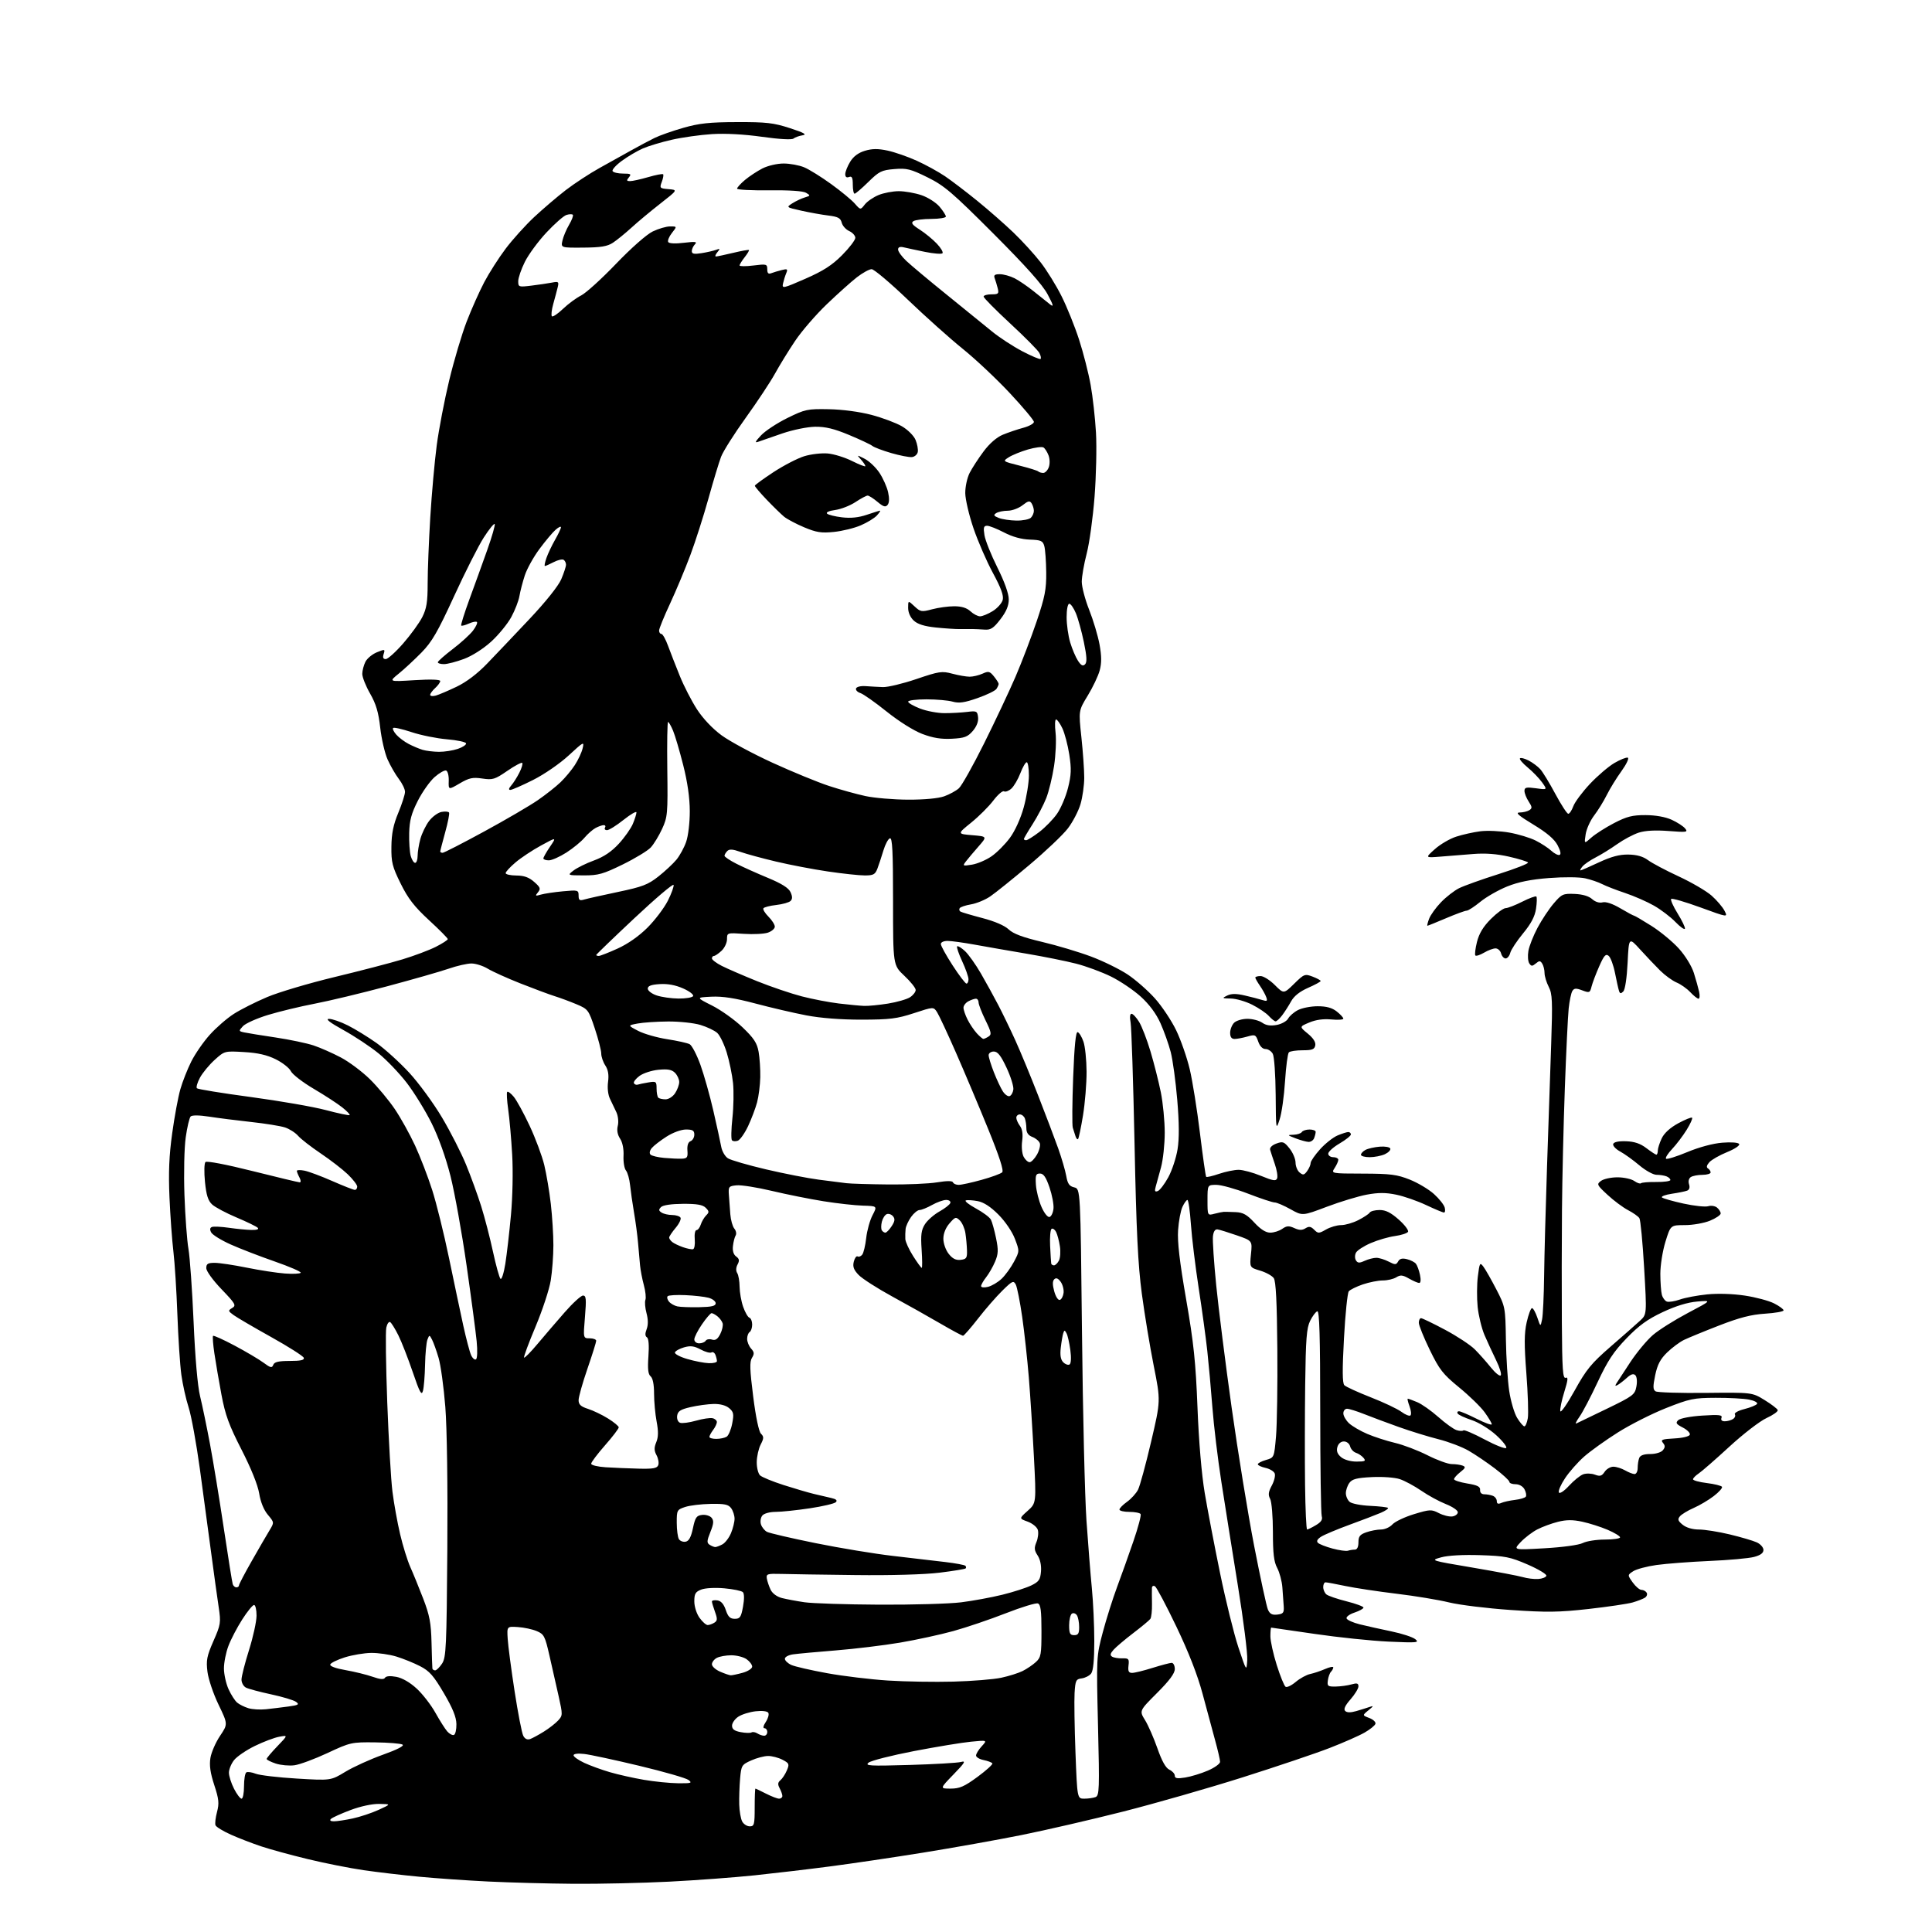 <?xml version="1.0" encoding="UTF-8" standalone="no"?>
<svg 
  version="1.1" 
  xmlns="http://www.w3.org/2000/svg" 
  xmlns:xlink="http://www.w3.org/1999/xlink" 
  xmlns:svg="http://www.w3.org/2000/svg"
  xmlns:rdf="http://www.w3.org/1999/02/22-rdf-syntax-ns#"
  xmlns:cc="http://creativecommons.org/ns#"
  xmlns:dc="http://purl.org/dc/elements/1.1/"
  viewBox="0 0 768 768"
  width="768"
  height="768"
>
<style>svg {background-color: white; }</style>"
<path stroke="none" fill="black" fill-rule="evenodd" d="M228.00,748.84C217.82,748.76 202.61,748.35 194.19,747.94C185.77,747.53 173.39,746.67 166.69,746.03C159.98,745.40 150.00,744.22 144.50,743.42C139.00,742.62 129.03,740.64 122.34,739.02C115.65,737.40 107.32,735.13 103.84,733.96C100.35,732.80 94.94,730.71 91.82,729.32C88.69,727.92 85.92,726.23 85.66,725.56C85.40,724.88 85.68,722.51 86.27,720.28C87.18,716.86 87.01,715.18 85.17,709.57C83.61,704.81 83.17,701.77 83.64,698.84C84.00,696.60 85.72,692.65 87.45,690.07C90.61,685.37 90.61,685.37 86.87,677.61C84.81,673.35 82.83,667.47 82.47,664.57C81.90,660.01 82.22,658.33 84.85,652.33C87.73,645.79 87.85,645.01 86.94,638.94C86.40,635.40 85.07,625.75 83.97,617.50C82.88,609.25 80.85,594.17 79.46,584.00C78.07,573.83 76.06,562.80 74.99,559.50C73.92,556.20 72.62,550.35 72.09,546.50C71.56,542.65 70.85,531.85 70.51,522.50C70.17,513.15 69.46,501.90 68.93,497.50C68.40,493.10 67.70,483.43 67.37,476.00C66.94,466.08 67.22,459.32 68.45,450.50C69.36,443.90 70.82,436.02 71.69,433.00C72.55,429.98 74.51,425.01 76.04,421.96C77.57,418.91 80.88,414.12 83.41,411.32C85.93,408.51 90.22,404.78 92.94,403.04C95.67,401.29 101.63,398.28 106.20,396.35C110.76,394.42 122.83,390.84 133.00,388.39C143.18,385.94 155.32,382.78 159.99,381.36C164.66,379.95 170.63,377.70 173.24,376.38C175.86,375.05 178.00,373.67 178.00,373.31C178.00,372.95 174.64,369.55 170.52,365.77C164.69,360.39 162.22,357.20 159.27,351.24C155.94,344.49 155.51,342.78 155.59,336.55C155.65,331.33 156.36,327.83 158.34,323.08C159.80,319.55 161.00,315.80 161.00,314.76C161.00,313.72 159.89,311.41 158.53,309.63C157.17,307.85 155.16,304.35 154.05,301.85C152.95,299.36 151.64,293.68 151.14,289.24C150.46,283.13 149.48,279.83 147.12,275.71C145.40,272.71 144.01,269.19 144.01,267.88C144.02,266.57 144.59,264.41 145.26,263.07C145.94,261.73 148.00,260.03 149.83,259.29C153.00,257.99 153.13,258.03 152.51,259.97C152.06,261.39 152.31,262.00 153.35,262.00C154.16,262.00 157.29,259.19 160.29,255.75C163.29,252.31 166.70,247.61 167.87,245.29C169.58,241.91 170.00,239.28 170.00,231.94C170.00,226.91 170.47,215.08 171.04,205.65C171.62,196.22 172.77,183.32 173.61,177.00C174.44,170.68 176.67,159.08 178.56,151.22C180.45,143.37 183.57,132.86 185.50,127.86C187.43,122.86 190.59,115.79 192.51,112.14C194.44,108.49 198.25,102.52 200.99,98.88C203.72,95.25 208.83,89.58 212.33,86.30C215.84,83.03 221.51,78.19 224.93,75.55C228.36,72.92 234.39,68.97 238.33,66.78C242.27,64.58 247.97,61.41 251.00,59.73C254.03,58.04 258.14,55.85 260.15,54.86C262.16,53.86 267.34,52.04 271.65,50.81C277.99,49.00 282.10,48.56 293.00,48.54C304.66,48.50 307.52,48.83 314.00,50.94C319.70,52.80 320.90,53.48 319.00,53.79C317.62,54.01 316.01,54.60 315.41,55.09C314.75,55.63 309.73,55.34 302.91,54.38C295.76,53.37 288.32,52.98 283.00,53.31C278.32,53.61 271.14,54.62 267.03,55.56C262.92,56.49 257.74,58.05 255.53,59.02C253.31,59.99 249.57,62.19 247.21,63.92C244.85,65.65 243.19,67.50 243.52,68.03C243.85,68.57 245.72,69.00 247.68,69.00C250.74,69.00 251.07,69.21 250.00,70.50C248.98,71.73 249.06,72.00 250.47,72.00C251.42,72.00 254.66,71.28 257.67,70.41C260.68,69.53 263.35,69.02 263.60,69.27C263.85,69.52 263.61,70.88 263.07,72.30C262.14,74.76 262.27,74.90 265.77,75.19C269.44,75.50 269.44,75.50 262.47,80.95C258.64,83.94 253.46,88.25 250.98,90.53C248.49,92.80 245.18,95.49 243.62,96.51C241.43,97.95 238.79,98.38 231.88,98.43C222.95,98.50 222.95,98.50 223.58,95.63C223.93,94.05 225.12,91.21 226.23,89.33C227.34,87.45 228.00,85.67 227.70,85.37C227.40,85.06 226.25,85.10 225.15,85.45C224.05,85.80 220.48,88.94 217.23,92.42C213.97,95.90 210.11,101.14 208.65,104.07C207.19,107.00 206.00,110.47 206.00,111.79C206.00,114.10 206.20,114.16 211.25,113.54C214.14,113.19 217.80,112.64 219.39,112.34C222.02,111.83 222.22,111.99 221.71,114.14C221.40,115.44 220.60,118.43 219.94,120.79C219.28,123.14 219.03,125.36 219.39,125.72C219.74,126.08 221.72,124.76 223.77,122.80C225.82,120.83 229.07,118.43 231.00,117.46C232.93,116.49 239.17,110.83 244.88,104.87C250.90,98.60 257.02,93.20 259.45,92.02C261.75,90.91 264.87,90.00 266.39,90.00C269.15,90.00 269.15,90.00 267.09,92.62C265.95,94.06 265.30,95.68 265.63,96.22C266.00,96.81 268.49,96.93 271.87,96.51C276.45,95.96 277.27,96.07 276.25,97.11C275.56,97.82 275.00,99.04 275.00,99.83C275.00,100.93 275.90,101.11 278.91,100.63C281.06,100.29 283.65,99.69 284.66,99.31C286.28,98.71 286.34,98.83 285.13,100.31C284.37,101.24 284.15,101.98 284.63,101.96C285.11,101.94 288.18,101.29 291.46,100.51C294.74,99.72 297.55,99.22 297.72,99.39C297.89,99.56 297.12,100.85 296.01,102.26C294.91,103.66 294.00,105.13 294.00,105.52C294.00,105.91 296.48,105.92 299.50,105.54C304.69,104.89 305.00,104.98 305.00,107.04C305.00,108.62 305.44,109.05 306.59,108.60C307.47,108.27 309.34,107.70 310.76,107.35C313.00,106.78 313.23,106.95 312.54,108.60C312.10,109.65 311.53,111.49 311.26,112.70C310.81,114.79 311.27,114.69 320.14,110.81C327.26,107.69 330.76,105.44 334.75,101.42C337.64,98.51 340.00,95.42 340.00,94.54C340.00,93.67 338.91,92.46 337.58,91.85C336.24,91.25 334.90,89.74 334.59,88.50C334.13,86.69 333.12,86.14 329.26,85.67C326.64,85.35 321.80,84.48 318.50,83.74C312.50,82.40 312.50,82.40 315.00,80.80C316.38,79.93 318.59,78.88 319.91,78.49C322.21,77.80 322.23,77.71 320.41,76.63C319.22,75.92 313.71,75.56 305.75,75.65C298.74,75.73 293.00,75.44 293.00,74.99C293.00,74.54 294.41,72.99 296.13,71.54C297.86,70.09 300.99,68.03 303.09,66.95C305.24,65.86 308.93,65.00 311.49,65.00C314.01,65.00 317.69,65.68 319.67,66.51C321.65,67.33 326.47,70.33 330.38,73.16C334.30,75.99 338.52,79.48 339.77,80.90C342.05,83.50 342.05,83.50 343.77,81.29C344.72,80.07 347.17,78.39 349.22,77.54C351.26,76.69 354.90,76.00 357.29,76.00C359.68,76.00 363.74,76.72 366.31,77.59C368.87,78.46 372.10,80.52 373.49,82.17C374.87,83.81 376.00,85.57 376.00,86.08C376.00,86.58 373.41,87.01 370.25,87.02C367.09,87.02 363.87,87.43 363.11,87.91C362.04,88.59 362.62,89.38 365.61,91.28C367.75,92.65 370.82,95.17 372.43,96.88C374.04,98.58 375.04,100.30 374.65,100.68C374.26,101.07 371.14,100.82 367.72,100.13C364.30,99.43 360.49,98.62 359.25,98.32C357.72,97.96 357.00,98.24 357.00,99.20C357.00,99.97 358.46,102.00 360.25,103.69C362.04,105.39 369.27,111.44 376.33,117.14C383.38,122.84 391.48,129.41 394.33,131.75C397.17,134.09 402.57,137.62 406.32,139.60C410.08,141.57 413.38,142.96 413.65,142.68C413.93,142.40 413.70,141.31 413.14,140.27C412.58,139.22 407.37,133.96 401.56,128.58C395.75,123.20 391.00,118.40 391.00,117.90C391.00,117.41 392.40,117.00 394.11,117.00C396.89,117.00 397.15,116.75 396.61,114.59C396.28,113.27 395.73,111.47 395.40,110.59C394.93,109.38 395.42,109.00 397.44,109.00C398.90,109.00 401.54,109.73 403.30,110.61C405.06,111.50 408.52,113.87 411.00,115.87C413.48,117.88 416.37,120.19 417.43,121.01C418.98,122.20 418.78,121.40 416.44,117.00C414.40,113.17 407.85,105.84 394.91,92.88C378.51,76.47 375.42,73.82 368.71,70.50C361.97,67.17 360.46,66.80 355.50,67.21C350.45,67.63 349.44,68.13 345.17,72.34C342.56,74.90 340.11,77.00 339.72,77.00C339.32,77.00 339.00,75.38 339.00,73.39C339.00,70.60 338.66,69.92 337.50,70.36C336.52,70.74 336.00,70.34 336.00,69.22C336.01,68.27 336.88,66.06 337.96,64.30C339.25,62.18 341.21,60.72 343.81,59.94C346.71,59.07 349.02,59.05 352.85,59.87C355.68,60.48 360.89,62.29 364.43,63.90C367.98,65.50 373.04,68.29 375.69,70.08C378.33,71.88 384.10,76.27 388.50,79.85C392.90,83.42 399.35,89.08 402.84,92.42C406.32,95.76 411.19,101.09 413.64,104.25C416.10,107.41 419.86,113.48 421.99,117.75C424.13,122.01 427.25,129.77 428.94,134.98C430.63,140.19 432.70,148.29 433.54,152.98C434.39,157.67 435.34,166.22 435.67,172.00C436.00,177.78 435.74,189.25 435.10,197.50C434.46,205.75 433.06,215.88 431.99,220.00C430.91,224.12 430.03,229.18 430.02,231.22C430.01,233.27 431.33,238.30 432.96,242.41C434.59,246.51 436.44,252.71 437.08,256.18C437.92,260.81 437.94,263.57 437.14,266.52C436.54,268.73 434.40,273.23 432.39,276.52C428.74,282.50 428.74,282.50 429.87,293.05C430.49,298.85 431.00,306.08 431.00,309.11C431.00,312.15 430.33,316.90 429.51,319.67C428.69,322.43 426.43,326.77 424.49,329.31C422.55,331.85 415.63,338.42 409.11,343.90C402.60,349.39 395.62,354.99 393.62,356.35C391.61,357.72 388.18,359.13 385.99,359.50C383.80,359.87 381.78,360.55 381.49,361.02C381.20,361.48 381.33,362.09 381.78,362.36C382.23,362.64 386.15,363.80 390.49,364.94C395.40,366.22 399.36,367.93 400.95,369.44C402.78,371.19 406.55,372.60 414.24,374.42C420.15,375.81 428.92,378.44 433.74,380.25C438.56,382.06 445.09,385.27 448.27,387.38C451.44,389.49 456.31,393.76 459.08,396.86C461.86,399.96 465.67,405.67 467.54,409.54C469.41,413.41 471.84,420.39 472.94,425.04C474.04,429.69 475.87,441.13 477.00,450.45C478.14,459.77 479.25,467.59 479.48,467.81C479.71,468.04 482.02,467.50 484.62,466.61C487.23,465.73 490.74,465.01 492.43,465.02C494.12,465.04 498.12,466.12 501.31,467.44C506.12,469.41 507.22,469.58 507.68,468.40C507.98,467.61 507.57,465.06 506.76,462.73C505.96,460.41 505.12,457.86 504.90,457.07C504.66,456.21 505.64,455.23 507.36,454.59C509.93,453.64 510.46,453.83 512.60,456.52C513.92,458.16 514.99,460.68 515.00,462.13C515.00,463.57 515.72,465.36 516.61,466.09C517.97,467.22 518.43,467.14 519.61,465.52C520.37,464.47 521.00,463.03 521.00,462.31C521.00,461.59 522.69,459.14 524.75,456.85C526.81,454.56 529.95,452.09 531.72,451.35C533.49,450.61 535.40,450.00 535.97,450.00C536.54,450.00 537.00,450.43 537.00,450.96C537.00,451.48 534.98,453.10 532.50,454.55C530.02,456.00 528.00,457.82 528.00,458.60C528.00,459.37 528.90,460.00 530.00,460.00C531.10,460.00 532.00,460.47 532.00,461.04C532.00,461.60 531.35,463.07 530.55,464.29C529.10,466.50 529.10,466.50 541.80,466.53C552.72,466.56 555.32,466.89 560.38,468.90C563.62,470.19 567.95,472.77 570.02,474.64C572.08,476.50 574.01,478.92 574.29,480.01C574.58,481.11 574.45,482.00 574.00,482.00C573.55,482.00 570.36,480.66 566.90,479.03C563.45,477.40 558.13,475.54 555.06,474.91C550.89,474.04 547.96,474.03 543.35,474.88C539.96,475.51 532.82,477.67 527.47,479.69C517.75,483.37 517.75,483.37 512.98,480.68C510.35,479.21 507.53,478.00 506.70,478.00C505.88,478.00 501.12,476.43 496.14,474.50C491.15,472.58 485.48,471.00 483.54,471.00C480.00,471.00 480.00,471.00 480.00,477.11C480.00,483.22 480.00,483.22 482.75,482.49C484.26,482.09 485.95,481.75 486.50,481.72C487.05,481.70 489.17,481.76 491.21,481.84C494.15,481.97 495.69,482.83 498.62,486.00C501.12,488.70 503.17,490.00 504.94,490.00C506.38,490.00 508.52,489.32 509.71,488.49C511.47,487.26 512.35,487.20 514.51,488.18C516.47,489.08 517.61,489.10 518.94,488.27C520.34,487.40 521.09,487.52 522.40,488.83C523.96,490.39 524.27,490.38 527.12,488.75C528.79,487.79 531.49,487.00 533.12,487.00C534.75,487.00 537.83,486.11 539.97,485.01C542.11,483.92 544.15,482.57 544.49,482.01C544.84,481.46 546.61,481.00 548.43,481.00C550.85,481.00 552.90,482.03 556.04,484.82C558.41,486.92 560.05,489.10 559.70,489.68C559.34,490.25 557.00,491.00 554.50,491.35C551.99,491.69 547.69,492.94 544.93,494.13C542.17,495.31 539.52,497.03 539.03,497.94C538.53,498.88 538.52,500.22 539.00,501.00C539.69,502.12 540.36,502.16 542.48,501.19C543.92,500.54 546.00,500.00 547.10,500.00C548.20,500.00 550.40,500.67 552.00,501.50C554.60,502.84 554.99,502.84 555.78,501.44C556.39,500.33 557.42,500.07 559.28,500.54C560.73,500.90 562.33,501.71 562.84,502.35C563.35,502.98 564.08,504.96 564.46,506.75C564.88,508.71 564.76,510.00 564.16,510.00C563.61,510.00 561.79,509.21 560.10,508.25C557.57,506.80 556.70,506.72 555.04,507.75C553.93,508.44 551.53,509.00 549.69,509.00C547.86,509.00 544.28,509.71 541.74,510.57C539.20,511.44 536.69,512.68 536.16,513.32C535.64,513.97 534.77,522.38 534.25,532.00C533.56,544.60 533.60,549.82 534.40,550.64C535.00,551.26 539.71,553.42 544.84,555.43C549.98,557.44 555.49,560.04 557.08,561.22C558.67,562.40 560.30,563.04 560.69,562.64C561.09,562.25 560.91,560.59 560.29,558.96C559.68,557.33 559.37,556.00 559.62,556.00C559.86,556.00 561.55,556.62 563.36,557.38C565.17,558.13 568.95,560.80 571.76,563.29C574.57,565.78 577.83,568.13 579.01,568.50C580.19,568.88 581.41,568.92 581.73,568.60C582.05,568.29 585.83,569.90 590.14,572.20C594.44,574.49 598.31,576.02 598.73,575.59C599.15,575.16 597.36,572.86 594.74,570.48C592.04,568.03 587.81,565.43 585.00,564.50C582.26,563.59 579.77,562.43 579.45,561.92C579.14,561.42 579.37,561.00 579.97,561.00C580.57,561.00 583.74,562.36 587.03,564.01C590.31,565.67 593.00,566.64 593.00,566.16C593.00,565.69 591.73,563.55 590.17,561.40C588.62,559.26 584.05,554.81 580.02,551.52C573.56,546.23 572.20,544.49 568.35,536.59C565.96,531.67 564.00,526.82 564.00,525.82C564.00,524.82 564.40,524.00 564.89,524.00C565.38,524.00 569.67,526.07 574.42,528.60C579.18,531.13 584.52,534.65 586.29,536.43C588.05,538.20 590.91,541.42 592.64,543.58C594.36,545.73 596.13,547.16 596.55,546.75C596.98,546.34 596.17,543.64 594.75,540.75C593.33,537.86 591.24,533.32 590.10,530.67C588.97,528.01 587.75,522.99 587.39,519.52C587.04,516.04 587.07,510.58 587.47,507.38C588.15,501.95 588.30,501.69 589.68,503.53C590.50,504.61 592.79,508.65 594.79,512.50C598.36,519.40 598.41,519.69 598.62,532.50C598.73,539.65 599.32,548.84 599.93,552.91C600.54,556.99 601.97,561.83 603.10,563.66C604.24,565.50 605.53,567.00 605.97,567.00C606.41,567.00 607.02,565.54 607.33,563.75C607.63,561.96 607.37,553.92 606.75,545.88C605.87,534.41 605.89,530.05 606.88,525.63C607.58,522.53 608.53,520.00 608.99,520.00C609.46,520.00 610.41,521.69 611.11,523.75C612.37,527.50 612.37,527.50 613.00,524.50C613.35,522.85 613.72,515.03 613.81,507.11C613.91,499.20 614.43,479.63 614.97,463.61C615.52,447.60 616.26,425.71 616.62,414.98C617.20,397.96 617.08,395.05 615.64,392.28C614.74,390.53 613.99,388.06 613.98,386.80C613.98,385.53 613.56,383.85 613.06,383.06C612.29,381.84 611.90,381.83 610.50,383.00C609.10,384.17 608.71,384.16 607.90,382.94C607.38,382.15 607.23,379.93 607.56,378.00C607.90,376.07 609.53,371.93 611.20,368.80C612.87,365.66 615.76,361.30 617.63,359.12C620.81,355.40 621.35,355.16 625.94,355.35C629.08,355.48 631.58,356.22 632.89,357.40C634.14,358.53 635.76,359.04 637.05,358.70C638.37,358.35 641.01,359.24 644.12,361.07C646.85,362.68 649.30,364.00 649.57,364.00C649.83,364.00 652.95,365.83 656.50,368.07C660.04,370.31 664.95,374.37 667.40,377.10C669.96,379.94 672.49,384.07 673.34,386.78C674.16,389.38 675.10,392.74 675.43,394.25C675.76,395.76 675.66,397.00 675.19,397.00C674.73,397.00 673.26,395.84 671.92,394.41C670.59,392.99 668.14,391.25 666.47,390.56C664.81,389.86 661.89,387.74 659.97,385.85C658.06,383.96 654.48,380.18 652.00,377.46C647.50,372.50 647.50,372.50 647.00,382.70C646.70,388.75 646.00,393.40 645.28,394.12C644.33,395.07 643.96,395.03 643.59,393.92C643.33,393.14 642.62,389.95 642.00,386.83C641.39,383.71 640.25,380.63 639.48,379.98C638.31,379.02 637.64,379.76 635.70,384.15C634.40,387.09 633.04,390.70 632.67,392.16C632.04,394.67 631.83,394.76 628.96,393.68C626.49,392.75 625.74,392.80 625.03,393.95C624.55,394.73 623.89,397.87 623.57,400.93C623.26,404.00 622.57,418.20 622.05,432.50C621.53,446.80 621.01,468.62 620.91,481.00C620.80,493.38 620.78,513.56 620.86,525.86C620.98,544.33 621.24,548.12 622.37,547.69C623.44,547.28 623.32,548.51 621.84,553.28C620.79,556.65 620.07,560.10 620.24,560.95C620.41,561.80 622.98,558.12 625.94,552.77C630.59,544.37 632.54,541.99 640.28,535.27C645.21,531.00 650.45,526.38 651.94,525.00C654.65,522.50 654.65,522.50 653.57,504.00C652.98,493.82 652.13,484.93 651.68,484.24C651.23,483.54 649.21,482.11 647.18,481.05C645.16,479.99 641.48,477.26 639.02,474.97C634.74,471.00 634.63,470.75 636.46,469.40C637.52,468.63 640.45,468.00 642.97,468.00C645.49,468.00 648.50,468.66 649.65,469.46C650.80,470.27 651.99,470.67 652.31,470.36C652.62,470.05 655.38,469.82 658.44,469.86C661.50,469.89 664.00,469.54 664.00,469.07C664.00,468.60 663.29,467.94 662.42,467.61C661.55,467.27 659.78,467.00 658.48,467.00C657.18,467.00 654.13,465.31 651.69,463.25C649.26,461.19 645.82,458.71 644.05,457.75C642.28,456.79 641.03,455.44 641.27,454.75C641.55,453.96 643.42,453.56 646.40,453.67C649.72,453.78 652.08,454.58 654.48,456.42C656.34,457.84 658.12,459.00 658.43,459.00C658.74,459.00 659.00,458.28 659.00,457.40C659.00,456.52 659.70,454.33 660.55,452.53C661.55,450.42 663.89,448.29 667.12,446.53C669.88,445.03 672.36,444.03 672.64,444.31C672.92,444.58 671.93,446.77 670.45,449.16C668.97,451.54 666.38,454.96 664.70,456.74C663.02,458.51 661.92,460.25 662.27,460.60C662.61,460.95 666.41,459.77 670.70,457.98C675.37,456.03 680.95,454.53 684.61,454.24C688.22,453.95 690.98,454.16 691.35,454.76C691.70,455.33 689.58,456.75 686.57,457.97C683.59,459.18 680.42,460.99 679.51,461.98C678.43,463.18 678.23,464.03 678.93,464.46C679.52,464.82 680.00,465.54 680.00,466.06C680.00,466.58 678.54,467.01 676.75,467.02C674.96,467.02 672.89,467.42 672.14,467.89C671.33,468.41 671.04,469.55 671.42,470.76C671.83,472.03 671.55,472.96 670.66,473.30C669.89,473.60 667.14,474.16 664.55,474.54C661.97,474.93 660.22,475.59 660.67,476.01C661.13,476.42 664.99,477.52 669.25,478.45C673.51,479.38 677.92,479.84 679.05,479.49C680.17,479.13 681.75,479.38 682.55,480.04C683.35,480.70 684.00,481.75 684.00,482.37C683.99,482.99 682.08,484.29 679.74,485.25C677.39,486.21 672.92,487.00 669.78,487.00C664.08,487.00 664.08,487.00 662.04,493.61C660.91,497.26 660.01,502.96 660.01,506.36C660.02,509.73 660.29,513.48 660.61,514.68C660.93,515.88 661.82,517.10 662.58,517.39C663.34,517.68 665.67,517.32 667.76,516.59C669.84,515.85 674.74,514.93 678.64,514.54C682.91,514.11 688.87,514.30 693.62,515.02C697.95,515.67 703.18,517.07 705.25,518.13C707.31,519.18 709.00,520.42 709.00,520.89C709.00,521.36 705.68,521.95 701.62,522.21C696.12,522.56 691.47,523.76 683.37,526.91C677.39,529.23 671.10,531.82 669.38,532.65C667.67,533.49 664.66,535.73 662.69,537.64C659.99,540.27 658.84,542.47 657.96,546.69C657.03,551.19 657.06,552.42 658.13,553.08C658.85,553.53 667.79,553.81 677.97,553.70C696.50,553.50 696.50,553.50 701.43,556.53C704.13,558.19 706.50,559.99 706.68,560.53C706.86,561.07 704.84,562.50 702.20,563.71C699.56,564.93 692.92,570.04 687.45,575.08C681.98,580.11 676.49,584.91 675.25,585.73C674.01,586.56 673.00,587.60 673.00,588.04C673.00,588.49 675.48,589.17 678.51,589.54C681.55,589.92 684.25,590.59 684.52,591.03C684.79,591.47 683.32,593.12 681.25,594.71C679.19,596.30 675.58,598.43 673.24,599.45C670.90,600.47 668.44,601.97 667.78,602.77C666.80,603.95 667.01,604.59 668.89,606.11C670.33,607.28 672.80,608.00 675.36,608.01C677.64,608.01 683.14,608.89 687.58,609.95C692.03,611.02 696.86,612.44 698.33,613.11C699.80,613.77 701.00,615.13 701.00,616.12C701.00,617.36 699.83,618.23 697.25,618.91C695.19,619.46 687.20,620.18 679.50,620.51C671.80,620.85 662.35,621.57 658.50,622.11C654.65,622.65 650.47,623.77 649.22,624.59C646.93,626.09 646.93,626.09 649.03,629.05C650.19,630.67 651.75,632.00 652.51,632.00C653.26,632.00 654.19,632.50 654.57,633.11C654.95,633.72 654.64,634.62 653.88,635.11C653.12,635.59 650.92,636.45 649.00,637.00C647.08,637.56 639.20,638.72 631.50,639.59C619.63,640.92 614.91,640.98 600.50,639.99C591.15,639.35 580.12,637.99 576.00,636.98C571.88,635.97 562.48,634.41 555.12,633.53C547.75,632.64 538.61,631.26 534.80,630.46C530.99,629.66 527.45,629.00 526.93,629.00C526.42,629.00 526.00,629.84 526.00,630.88C526.00,631.91 526.57,633.23 527.27,633.81C527.97,634.39 531.57,635.62 535.27,636.55C538.97,637.48 542.00,638.60 542.00,639.04C542.00,639.48 540.40,640.37 538.45,641.02C536.49,641.66 535.07,642.71 535.28,643.34C535.49,643.98 537.87,645.04 540.58,645.71C543.29,646.38 548.92,647.63 553.11,648.50C557.29,649.36 561.57,650.76 562.61,651.61C564.32,652.99 563.33,653.08 552.00,652.57C545.12,652.25 531.88,650.87 522.57,649.50C513.26,648.12 505.50,647.00 505.32,647.00C505.15,647.00 505.00,648.55 505.00,650.45C505.00,652.34 506.14,657.50 507.53,661.91C508.92,666.31 510.51,670.20 511.05,670.53C511.60,670.87 513.42,669.99 515.10,668.57C516.78,667.16 519.36,665.75 520.83,665.44C522.30,665.13 524.96,664.24 526.75,663.46C528.54,662.67 530.00,662.39 530.00,662.82C530.00,663.25 529.59,664.03 529.09,664.55C528.58,665.07 528.02,666.62 527.84,668.00C527.53,670.26 527.83,670.49 531.00,670.43C532.92,670.39 535.74,670.01 537.25,669.57C539.42,668.95 540.00,669.12 540.00,670.36C540.00,671.22 538.58,673.54 536.85,675.52C534.69,677.97 534.03,679.43 534.73,680.13C535.42,680.82 536.88,680.84 539.13,680.19C540.98,679.65 543.40,678.90 544.50,678.52C546.12,677.95 546.03,678.20 544.01,679.84C541.52,681.87 541.52,681.87 544.34,682.94C545.89,683.53 546.98,684.57 546.75,685.26C546.53,685.94 544.58,687.51 542.42,688.74C540.27,689.98 534.00,692.74 528.50,694.87C523.00,697.01 507.48,702.24 494.00,706.51C480.52,710.78 459.15,716.90 446.50,720.12C433.85,723.33 415.62,727.54 406.00,729.47C396.38,731.40 378.82,734.54 367.00,736.44C355.18,738.35 338.52,740.81 330.00,741.92C321.48,743.04 307.98,744.63 300.00,745.47C292.02,746.31 276.73,747.44 266.00,747.99C255.28,748.53 238.18,748.92 228.00,748.84zM298.04,726.00C299.81,726.00 300.00,725.29 300.00,718.50C300.00,714.38 300.13,711.00 300.29,711.00C300.45,711.00 302.34,711.90 304.50,713.00C306.66,714.10 309.00,715.00 309.71,715.00C310.42,715.00 311.00,714.52 311.00,713.93C311.00,713.35 310.51,711.96 309.92,710.85C309.10,709.32 309.18,708.56 310.23,707.67C311.00,707.03 312.15,705.27 312.79,703.76C313.86,701.24 313.72,700.91 311.02,699.51C309.41,698.68 306.84,698.01 305.30,698.03C303.76,698.04 300.74,698.84 298.59,699.81C294.85,701.49 294.66,701.80 294.20,707.03C293.94,710.04 293.79,714.66 293.86,717.31C293.93,719.95 294.46,722.99 295.03,724.06C295.60,725.13 296.95,726.00 298.04,726.00zM132.75,724.00C133.93,724.00 137.29,723.49 140.20,722.87C143.12,722.24 147.75,720.71 150.50,719.45C155.50,717.16 155.50,717.16 150.77,717.08C147.96,717.03 143.30,718.03 139.27,719.55C135.55,720.95 132.07,722.53 131.55,723.05C130.95,723.65 131.39,724.00 132.75,724.00zM96.02,715.00C96.56,715.00 97.00,712.78 97.00,710.06C97.00,707.34 97.41,704.86 97.92,704.55C98.42,704.24 100.11,704.48 101.67,705.09C103.22,705.70 110.58,706.57 118.00,707.01C131.50,707.82 131.50,707.82 137.32,704.29C140.53,702.35 147.23,699.31 152.21,697.53C157.89,695.50 160.81,694.00 160.02,693.51C159.33,693.08 154.43,692.68 149.13,692.62C139.75,692.51 139.25,692.62 130.18,696.86C125.06,699.25 119.15,701.44 117.05,701.72C114.95,702.00 111.61,701.69 109.62,701.04C107.63,700.38 106.00,699.56 106.00,699.21C106.00,698.86 107.91,696.59 110.25,694.16C114.50,689.74 114.50,689.74 111.00,690.38C109.08,690.73 104.70,692.38 101.29,694.05C97.87,695.72 94.16,698.25 93.04,699.68C91.92,701.10 91.00,703.35 91.00,704.67C91.00,706.00 91.91,708.86 93.02,711.04C94.13,713.22 95.48,715.00 96.02,715.00zM431.03,715.00C432.57,715.00 434.58,714.71 435.49,714.37C437.00,713.79 437.09,711.26 436.48,686.12C435.82,658.67 435.84,658.44 438.37,648.88C439.78,643.59 442.33,635.49 444.05,630.88C445.77,626.27 448.70,618.05 450.56,612.62C452.43,607.18 453.71,602.35 453.42,601.87C453.12,601.39 451.11,601.00 448.94,601.00C446.77,601.00 445.00,600.58 445.00,600.07C445.00,599.56 446.36,598.17 448.02,596.99C449.67,595.81 451.64,593.64 452.39,592.17C453.14,590.70 455.47,582.15 457.57,573.17C461.40,556.83 461.40,556.83 458.64,542.99C457.12,535.37 454.99,522.47 453.90,514.32C452.36,502.79 451.71,489.54 451.00,454.70C450.49,430.06 449.78,408.35 449.43,406.45C449.03,404.33 449.17,403.00 449.81,403.00C450.37,403.00 451.73,404.46 452.83,406.25C453.92,408.04 455.96,413.32 457.35,418.00C458.75,422.68 460.59,429.97 461.45,434.21C462.30,438.45 463.00,445.67 463.00,450.25C463.00,454.83 462.34,461.04 461.52,464.04C460.71,467.04 459.76,470.52 459.40,471.76C458.91,473.51 459.10,473.90 460.25,473.46C461.07,473.14 462.95,470.67 464.43,467.96C465.90,465.25 467.55,460.25 468.10,456.84C468.79,452.58 468.75,446.45 467.98,437.26C467.36,429.90 466.19,421.32 465.38,418.21C464.57,415.09 462.73,409.92 461.30,406.73C459.61,402.96 456.87,399.26 453.51,396.21C450.67,393.62 445.34,390.02 441.68,388.21C438.01,386.40 431.74,384.08 427.74,383.06C423.74,382.04 414.85,380.25 407.98,379.09C401.12,377.93 391.90,376.32 387.50,375.52C383.10,374.72 378.26,374.05 376.75,374.03C375.18,374.01 374.00,374.54 374.00,375.27C374.00,375.97 376.11,379.79 378.69,383.77C381.27,387.75 383.75,391.00 384.19,391.00C384.64,391.00 385.00,390.21 384.99,389.25C384.98,388.29 383.85,385.07 382.47,382.10C381.09,379.14 380.19,376.47 380.48,376.18C380.77,375.90 382.17,376.75 383.60,378.08C385.02,379.41 387.88,383.43 389.94,387.00C392.00,390.57 395.10,396.20 396.82,399.50C398.54,402.80 401.59,409.10 403.59,413.50C405.59,417.90 409.69,427.80 412.69,435.50C415.70,443.20 419.28,452.65 420.65,456.50C422.02,460.35 423.46,465.28 423.85,467.46C424.39,470.57 425.07,471.54 427.02,472.00C429.50,472.59 429.50,472.59 430.11,530.04C430.44,561.64 431.24,595.15 431.89,604.50C432.54,613.85 433.50,625.94 434.03,631.36C434.56,636.78 435.00,646.25 435.00,652.41C435.00,659.85 434.58,664.16 433.75,665.24C433.06,666.13 431.38,667.00 430.00,667.18C427.72,667.47 427.47,667.99 427.16,673.00C426.98,676.02 427.14,686.71 427.52,696.75C428.22,715.00 428.22,715.00 431.03,715.00zM377.89,711.00C381.47,711.00 383.32,710.19 388.57,706.34C392.06,703.77 394.72,701.36 394.48,700.97C394.24,700.58 392.68,699.99 391.02,699.65C389.36,699.32 388.00,698.51 388.00,697.84C388.00,697.17 389.01,695.52 390.25,694.17C392.50,691.72 392.50,691.72 386.00,692.35C382.43,692.69 372.21,694.38 363.29,696.09C354.38,697.81 346.28,699.87 345.29,700.67C343.71,701.95 345.64,702.06 361.50,701.60C371.40,701.31 380.62,700.78 382.00,700.41C384.06,699.85 383.55,700.72 379.03,705.37C373.57,711.00 373.57,711.00 377.89,711.00zM269.50,708.87C274.80,708.93 275.29,708.78 273.68,707.56C272.68,706.80 263.91,704.28 254.18,701.95C244.46,699.62 234.59,697.49 232.25,697.23C229.71,696.94 228.00,697.15 228.00,697.76C228.00,698.32 229.91,699.67 232.25,700.76C234.59,701.85 239.20,703.53 242.50,704.49C245.80,705.45 251.88,706.81 256.00,707.51C260.12,708.22 266.20,708.83 269.50,708.87zM471.15,706.59C473.43,706.23 477.48,704.99 480.15,703.84C482.82,702.69 485.00,701.12 485.00,700.36C485.00,699.59 484.11,695.70 483.01,691.73C481.92,687.75 479.67,679.45 478.03,673.27C476.04,665.84 472.53,656.84 467.66,646.67C463.61,638.21 459.77,630.98 459.14,630.59C458.52,630.20 457.96,630.47 457.91,631.19C457.87,631.91 457.88,634.75 457.93,637.50C457.99,640.25 457.69,642.97 457.27,643.55C456.85,644.12 453.80,646.65 450.50,649.17C447.20,651.69 443.68,654.67 442.68,655.78C441.34,657.28 441.18,657.99 442.08,658.55C442.74,658.96 444.56,659.26 446.12,659.22C448.67,659.14 448.91,659.42 448.60,662.07C448.34,664.34 448.66,665.00 450.04,665.00C451.02,665.00 454.67,664.11 458.16,663.01C461.65,661.92 465.06,661.02 465.75,661.01C466.44,661.01 467.00,662.11 467.00,663.47C467.00,665.19 464.87,668.06 459.94,672.99C452.87,680.06 452.87,680.06 455.17,683.77C456.43,685.81 458.64,690.86 460.09,694.99C461.87,700.09 463.40,702.82 464.86,703.49C466.03,704.03 467.00,705.10 467.00,705.86C467.00,706.94 467.95,707.10 471.15,706.59zM210.77,691.29C211.72,690.93 214.16,689.61 216.18,688.35C218.21,687.09 220.74,685.12 221.82,683.97C223.72,681.93 223.72,681.68 222.05,674.19C221.10,669.96 219.47,662.72 218.41,658.10C216.65,650.36 216.25,649.60 213.35,648.38C211.62,647.65 208.25,646.93 205.85,646.78C201.50,646.50 201.50,646.50 201.82,651.50C201.99,654.25 203.22,663.61 204.56,672.31C205.90,681.00 207.45,688.97 208.01,690.02C208.68,691.27 209.63,691.71 210.77,691.29zM180.43,689.67C181.02,689.47 181.47,687.53 181.43,685.36C181.38,682.53 179.97,679.07 176.43,673.04C172.37,666.13 170.71,664.24 167.00,662.34C164.53,661.06 160.28,659.34 157.57,658.51C154.86,657.68 150.36,657.03 147.57,657.06C144.78,657.09 140.06,657.89 137.08,658.82C134.10,659.76 131.49,661.03 131.28,661.65C131.05,662.34 133.41,663.21 137.37,663.90C140.92,664.52 145.75,665.71 148.09,666.53C151.10,667.59 152.56,667.71 153.03,666.95C153.46,666.25 155.10,666.12 157.53,666.57C159.92,667.02 162.96,668.77 165.63,671.23C167.98,673.39 171.33,677.71 173.07,680.83C174.81,683.95 176.94,687.30 177.79,688.27C178.65,689.25 179.84,689.88 180.43,689.67zM303.75,689.98C304.44,689.99 305.00,689.33 305.00,688.50C305.00,687.67 304.50,687.00 303.88,687.00C303.21,687.00 303.42,686.01 304.43,684.47C305.34,683.08 305.78,681.45 305.41,680.86C305.01,680.21 302.97,679.97 300.38,680.26C297.99,680.53 294.90,681.49 293.51,682.40C292.13,683.30 291.00,684.92 291.00,685.98C291.00,687.39 291.93,688.08 294.44,688.55C296.32,688.91 298.26,688.96 298.73,688.67C299.21,688.37 300.25,688.55 301.05,689.05C301.85,689.56 303.06,689.98 303.75,689.98zM105.75,679.45C108.09,679.20 112.10,678.71 114.67,678.36C118.65,677.82 119.09,677.54 117.68,676.51C116.77,675.84 112.30,674.50 107.76,673.53C103.22,672.55 98.71,671.35 97.75,670.84C96.79,670.34 96.00,668.91 96.00,667.67C96.00,666.42 97.34,661.15 98.98,655.95C100.62,650.75 101.97,644.59 101.98,642.25C101.99,639.91 101.54,638.00 100.99,638.00C100.43,638.00 98.32,640.59 96.30,643.75C94.27,646.91 91.80,651.64 90.81,654.26C89.81,656.88 89.01,660.93 89.02,663.26C89.03,665.59 89.86,669.30 90.86,671.50C91.86,673.70 93.40,676.09 94.28,676.82C95.15,677.55 97.14,678.54 98.69,679.02C100.23,679.51 103.41,679.70 105.75,679.45zM379.00,668.47C386.43,668.27 394.98,667.58 398.00,666.93C401.02,666.29 404.85,665.08 406.50,664.26C408.15,663.44 410.51,661.84 411.75,660.71C413.81,658.83 414.00,657.76 414.00,648.29C414.00,640.31 413.68,637.81 412.59,637.40C411.82,637.10 406.08,638.85 399.84,641.29C393.60,643.73 384.23,646.91 379.00,648.36C373.77,649.80 364.22,651.88 357.77,652.97C351.32,654.06 339.85,655.45 332.27,656.06C324.70,656.67 317.04,657.37 315.25,657.63C313.46,657.88 312.00,658.67 312.00,659.38C312.00,660.10 313.15,661.20 314.55,661.84C315.95,662.48 322.36,663.95 328.80,665.12C335.23,666.29 346.12,667.60 353.00,668.04C359.88,668.48 371.57,668.67 379.00,668.47zM290.50,665.96C291.05,665.97 293.19,665.52 295.25,664.95C297.31,664.37 299.00,663.28 299.00,662.51C299.00,661.74 298.00,660.41 296.78,659.56C295.56,658.70 292.83,658.00 290.71,658.00C288.60,658.00 286.00,658.47 284.93,659.04C283.87,659.60 283.00,660.75 283.00,661.58C283.00,662.42 284.46,663.73 286.25,664.51C288.04,665.29 289.95,665.94 290.50,665.96zM172.98,664.00C173.51,664.00 174.75,662.78 175.73,661.30C177.34,658.83 177.53,654.77 177.82,616.05C178.01,590.59 177.69,567.78 177.02,559.26C176.40,551.43 175.20,542.66 174.34,539.76C173.49,536.87 172.31,533.61 171.74,532.52C170.69,530.55 170.68,530.55 169.91,532.52C169.49,533.61 169.06,538.10 168.97,542.50C168.88,546.90 168.50,551.59 168.12,552.92C167.57,554.90 166.83,553.53 164.07,545.42C162.21,539.97 159.64,533.39 158.36,530.82C157.08,528.25 155.62,525.88 155.10,525.56C154.58,525.24 153.89,526.23 153.56,527.75C153.22,529.27 153.39,542.66 153.94,557.51C154.49,572.35 155.42,588.33 156.01,593.00C156.60,597.67 157.97,605.27 159.06,609.89C160.14,614.50 161.96,620.35 163.09,622.89C164.23,625.42 166.54,631.10 168.24,635.50C170.78,642.12 171.35,645.14 171.54,653.00C171.66,658.23 171.82,662.84 171.88,663.25C171.95,663.66 172.44,664.00 172.98,664.00zM495.80,659.84C495.97,657.27 494.29,644.00 492.08,630.34C489.87,616.68 486.91,598.08 485.50,589.00C484.09,579.92 482.49,566.65 481.95,559.50C481.40,552.35 480.49,542.23 479.92,537.00C479.35,531.77 477.81,520.52 476.49,512.00C475.18,503.48 473.79,492.11 473.41,486.75C473.04,481.39 472.41,477.00 472.02,477.00C471.64,477.00 470.74,478.24 470.04,479.75C469.33,481.26 468.55,485.43 468.31,489.00C467.99,493.64 468.91,501.51 471.51,516.50C474.51,533.79 475.31,541.39 476.02,559.50C476.54,572.99 477.66,586.14 478.90,593.50C480.01,600.10 482.75,614.40 484.98,625.28C487.21,636.17 490.49,649.44 492.26,654.78C495.50,664.50 495.50,664.50 495.80,659.84zM427.00,650.00C428.59,650.00 429.00,649.34 428.98,646.75C428.98,644.96 428.58,642.88 428.10,642.12C427.62,641.36 426.72,641.05 426.11,641.43C425.50,641.81 425.00,643.89 425.00,646.06C425.00,649.33 425.34,650.00 427.00,650.00zM281.32,645.98C281.97,645.98 283.16,645.55 283.97,645.04C285.20,644.26 285.24,643.55 284.22,640.73C283.55,638.88 283.00,637.02 283.00,636.61C283.00,636.20 283.97,636.00 285.17,636.18C286.62,636.39 287.72,637.65 288.51,640.00C289.41,642.70 290.23,643.50 292.08,643.50C294.16,643.50 294.60,642.86 295.36,638.67C295.90,635.72 295.88,633.48 295.30,632.90C294.78,632.38 291.47,631.70 287.93,631.38C284.25,631.05 280.33,631.26 278.75,631.88C276.45,632.77 276.00,633.55 276.00,636.57C276.00,638.63 276.89,641.45 278.07,643.10C279.21,644.69 280.67,645.99 281.32,645.98zM507.76,641.82C510.12,641.54 510.47,641.09 510.30,638.50C510.19,636.85 509.95,633.48 509.76,631.00C509.57,628.52 508.65,625.06 507.71,623.30C506.39,620.83 506.00,617.55 506.00,608.98C506.00,602.84 505.51,596.95 504.90,595.82C504.05,594.23 504.20,593.05 505.56,590.52C506.53,588.73 507.05,586.57 506.72,585.72C506.40,584.88 504.75,583.89 503.07,583.51C501.38,583.14 500.00,582.49 500.00,582.07C500.00,581.64 501.46,580.87 503.25,580.36C506.50,579.43 506.50,579.43 507.24,570.97C507.64,566.31 507.88,550.64 507.76,536.15C507.61,517.53 507.19,509.29 506.34,508.08C505.68,507.13 503.25,505.79 500.94,505.10C496.74,503.84 496.74,503.84 497.28,498.53C497.83,493.22 497.83,493.22 491.67,491.08C488.27,489.90 484.82,488.83 484.00,488.71C483.01,488.57 482.38,489.52 482.16,491.48C481.98,493.11 482.56,501.89 483.47,510.98C484.37,520.06 487.13,541.90 489.59,559.50C492.06,577.10 496.09,601.85 498.54,614.50C501.00,627.15 503.46,638.54 504.01,639.82C504.77,641.57 505.68,642.06 507.76,641.82zM349.53,637.88C362.74,637.95 377.37,637.53 382.03,636.95C386.69,636.37 394.08,635.01 398.46,633.93C402.84,632.85 408.01,631.18 409.96,630.23C412.97,628.76 413.55,627.93 413.81,624.67C414.01,622.33 413.49,619.87 412.48,618.33C411.12,616.26 411.04,615.32 412.01,612.98C412.65,611.42 412.89,609.23 412.54,608.12C412.18,607.00 410.36,605.54 408.49,604.86C405.09,603.63 405.09,603.63 408.52,600.57C411.95,597.50 411.95,597.50 410.99,579.00C410.46,568.83 409.55,554.65 408.97,547.50C408.39,540.35 407.20,529.55 406.34,523.50C405.47,517.45 404.32,511.66 403.79,510.64C402.89,508.93 402.43,509.14 398.45,513.05C396.06,515.40 391.71,520.39 388.80,524.14C385.88,527.89 383.20,530.96 382.83,530.98C382.46,530.99 378.41,528.81 373.83,526.14C369.25,523.47 360.64,518.63 354.70,515.39C348.76,512.15 342.75,508.29 341.33,506.82C339.35,504.76 338.90,503.52 339.40,501.52C339.76,500.09 340.44,499.16 340.92,499.45C341.39,499.74 342.21,499.42 342.75,498.74C343.29,498.06 344.00,495.08 344.33,492.12C344.66,489.16 345.79,485.09 346.84,483.08C348.75,479.42 348.75,479.42 343.03,479.26C339.88,479.17 332.85,478.39 327.40,477.52C321.96,476.65 312.70,474.80 306.83,473.40C300.96,472.00 294.66,471.01 292.83,471.18C289.70,471.48 289.51,471.71 289.74,475.00C289.88,476.93 290.13,480.38 290.31,482.68C290.49,484.98 291.21,487.54 291.90,488.38C292.60,489.22 292.84,490.45 292.44,491.10C292.03,491.75 291.55,493.64 291.36,495.29C291.13,497.22 291.58,498.71 292.63,499.47C293.89,500.39 294.02,501.10 293.20,502.63C292.54,503.86 292.49,505.16 293.05,506.05C293.56,506.85 293.98,509.30 294.00,511.50C294.02,513.70 294.65,517.28 295.41,519.46C296.17,521.65 297.29,523.60 297.89,523.80C298.50,524.00 299.00,525.23 299.00,526.52C299.00,527.82 298.55,529.16 298.00,529.50C297.45,529.84 297.00,531.07 297.00,532.23C297.00,533.39 297.71,535.12 298.57,536.08C299.84,537.48 299.91,538.17 298.92,539.76C297.95,541.31 298.05,544.45 299.40,555.10C300.42,563.20 301.64,569.06 302.49,569.91C303.69,571.11 303.67,571.73 302.38,574.23C301.55,575.84 300.85,578.96 300.82,581.17C300.79,583.38 301.38,585.77 302.13,586.48C302.88,587.18 307.10,588.92 311.50,590.33C315.90,591.74 321.30,593.32 323.50,593.85C325.70,594.37 328.80,595.09 330.39,595.46C332.38,595.91 332.97,596.43 332.26,597.14C331.69,597.71 327.01,598.81 321.86,599.58C316.71,600.35 310.64,600.99 308.37,600.99C305.99,601.00 303.73,601.61 303.04,602.45C302.38,603.25 302.13,604.83 302.49,605.95C302.84,607.08 303.92,608.42 304.87,608.93C305.83,609.44 314.52,611.46 324.19,613.42C333.86,615.38 347.79,617.68 355.14,618.52C362.49,619.37 371.80,620.45 375.83,620.94C379.86,621.42 383.42,622.09 383.74,622.41C384.07,622.73 384.12,623.21 383.86,623.47C383.60,623.73 378.91,624.50 373.44,625.17C367.44,625.90 354.19,626.28 340.00,626.11C327.07,625.96 313.80,625.76 310.50,625.66C305.01,625.51 304.53,625.67 304.83,627.50C305.02,628.60 305.69,630.60 306.33,631.94C307.04,633.41 308.81,634.72 310.80,635.24C312.62,635.70 316.67,636.46 319.80,636.92C322.94,637.38 336.31,637.81 349.53,637.88zM93.97,631.00C94.54,631.00 95.00,630.64 95.00,630.21C95.00,629.77 97.30,625.38 100.11,620.46C102.91,615.53 106.07,610.08 107.13,608.35C109.04,605.20 109.04,605.20 106.48,602.15C104.87,600.25 103.58,597.07 103.03,593.67C102.48,590.30 99.80,583.66 96.01,576.26C91.01,566.49 89.55,562.49 88.03,554.40C87.01,548.96 85.75,541.58 85.22,538.00C84.69,534.42 84.45,531.29 84.69,531.03C84.92,530.77 88.80,532.52 93.31,534.92C97.81,537.32 102.97,540.37 104.76,541.70C107.53,543.76 108.11,543.88 108.62,542.56C109.07,541.39 110.70,541.00 115.19,541.00C119.52,541.00 121.05,540.66 120.76,539.75C120.54,539.06 114.70,535.35 107.80,531.50C100.89,527.65 94.17,523.72 92.87,522.77C90.64,521.15 90.60,520.98 92.32,519.93C93.98,518.92 93.58,518.23 88.07,512.50C84.60,508.88 82.00,505.28 82.00,504.09C82.00,502.39 82.62,502.00 85.34,502.00C87.18,502.00 92.92,502.86 98.09,503.91C103.27,504.96 110.11,506.01 113.29,506.24C116.48,506.48 119.29,506.34 119.54,505.94C119.78,505.54 115.15,503.53 109.24,501.47C103.33,499.42 95.44,496.37 91.69,494.69C87.95,493.02 84.47,490.87 83.96,489.92C83.33,488.75 83.43,488.05 84.27,487.74C84.95,487.48 87.97,487.63 91.00,488.06C94.03,488.50 98.05,488.89 99.95,488.93C102.11,488.97 103.05,488.65 102.45,488.06C101.93,487.54 98.12,485.69 94.00,483.95C89.88,482.22 85.53,479.90 84.34,478.81C82.71,477.31 82.01,475.13 81.48,469.82C81.10,465.97 81.18,462.42 81.67,461.93C82.19,461.41 89.95,462.89 100.41,465.52C110.22,467.98 118.66,470.00 119.16,470.00C119.66,470.00 119.61,469.13 119.04,468.07C118.47,467.00 118.00,465.82 118.00,465.44C118.00,465.06 119.38,465.03 121.06,465.36C122.74,465.70 127.71,467.55 132.11,469.49C136.50,471.42 140.53,473.00 141.05,473.00C141.57,473.00 142.00,472.42 142.00,471.70C142.00,470.99 140.31,468.79 138.25,466.81C136.19,464.84 131.35,461.10 127.50,458.51C123.65,455.92 119.60,452.77 118.50,451.51C117.40,450.25 115.05,448.75 113.27,448.17C111.50,447.59 105.42,446.61 99.77,446.00C94.12,445.38 86.62,444.43 83.10,443.88C79.22,443.28 76.35,443.25 75.79,443.81C75.29,444.31 74.40,448.05 73.83,452.11C73.24,456.27 73.02,466.27 73.32,475.00C73.62,483.52 74.34,493.20 74.92,496.50C75.49,499.80 76.41,512.85 76.96,525.50C77.57,539.77 78.55,550.97 79.53,555.00C80.41,558.58 82.18,567.12 83.47,574.00C84.76,580.88 87.23,595.95 88.96,607.50C90.69,619.05 92.29,629.06 92.52,629.75C92.75,630.44 93.40,631.00 93.97,631.00zM611.42,627.68C613.03,627.58 614.51,627.01 614.71,626.40C614.90,625.80 611.56,623.79 607.28,621.93C600.30,618.91 598.36,618.52 588.41,618.20C581.59,617.98 575.63,618.31 572.91,619.06C568.50,620.29 568.50,620.29 585.35,623.14C594.62,624.71 603.62,626.42 605.35,626.93C607.08,627.44 609.82,627.78 611.42,627.68zM535.83,616.43C536.56,616.19 537.80,616.00 538.58,616.00C539.48,616.00 540.00,614.94 540.00,613.10C540.00,610.74 540.59,609.99 543.15,609.10C544.88,608.49 547.51,608.00 548.99,608.00C550.48,608.00 552.51,607.09 553.52,605.97C554.53,604.86 558.39,603.03 562.09,601.90C568.42,599.98 569.02,599.96 571.98,601.49C573.72,602.39 576.12,602.98 577.32,602.81C578.52,602.64 579.50,601.88 579.50,601.13C579.50,600.38 577.36,598.93 574.75,597.90C572.14,596.87 567.75,594.49 565.00,592.59C562.25,590.70 558.39,588.62 556.42,587.97C554.41,587.31 549.52,586.96 545.32,587.17C539.35,587.47 537.52,587.94 536.40,589.47C535.63,590.52 535.00,592.37 535.00,593.57C535.00,594.77 535.69,596.33 536.53,597.03C537.38,597.73 541.03,598.44 544.65,598.60C548.27,598.77 551.46,599.13 551.74,599.41C552.02,599.69 550.73,600.57 548.87,601.37C547.02,602.16 541.45,604.30 536.50,606.10C531.55,607.91 526.46,610.05 525.20,610.84C523.68,611.80 523.23,612.63 523.89,613.29C524.43,613.83 527.04,614.86 529.69,615.57C532.34,616.28 535.10,616.67 535.83,616.43zM614.00,615.46C621.21,615.05 627.64,614.17 629.20,613.37C630.69,612.62 634.62,612.00 637.95,612.00C641.28,612.00 644.00,611.61 644.00,611.12C644.00,610.64 641.79,609.29 639.08,608.13C636.37,606.97 631.84,605.52 629.00,604.91C625.19,604.09 622.66,604.10 619.29,604.95C616.78,605.58 613.10,606.93 611.12,607.96C609.13,608.98 606.15,611.25 604.50,613.00C601.50,616.18 601.50,616.18 614.00,615.46zM284.32,614.98C284.76,614.99 286.04,614.51 287.15,613.92C288.26,613.33 289.81,611.31 290.58,609.45C291.36,607.59 292.00,605.01 292.00,603.72C292.00,602.44 291.39,600.55 290.65,599.54C289.56,598.04 288.04,597.72 282.52,597.82C278.79,597.88 274.22,598.43 272.37,599.04C269.12,600.12 269.00,600.34 269.02,605.33C269.02,608.17 269.42,611.11 269.89,611.85C270.36,612.59 271.56,613.04 272.57,612.84C273.86,612.60 274.70,611.03 275.45,607.50C276.36,603.20 276.86,602.46 279.09,602.20C280.51,602.03 282.21,602.55 282.87,603.34C283.81,604.48 283.71,605.69 282.39,608.99C280.96,612.56 280.92,613.33 282.10,614.08C282.87,614.57 283.87,614.98 284.32,614.98zM519.60,608.00C519.92,608.00 521.50,607.23 523.09,606.28C525.18,605.05 525.83,604.05 525.41,602.72C525.09,601.71 524.82,582.88 524.81,560.89C524.80,531.26 524.50,520.99 523.65,521.26C523.02,521.45 521.74,523.16 520.80,525.05C519.39,527.92 519.06,532.21 518.83,550.50C518.68,562.60 518.66,580.49 518.78,590.25C518.90,600.01 519.27,608.00 519.60,608.00zM596.75,597.45C597.71,597.02 600.19,596.48 602.26,596.23C604.32,595.99 606.26,595.40 606.55,594.92C606.85,594.43 606.61,593.13 606.01,592.02C605.37,590.83 603.91,590.00 602.46,590.00C601.11,590.00 600.00,589.58 600.00,589.06C600.00,588.54 597.41,586.15 594.25,583.75C591.09,581.35 586.38,578.16 583.78,576.67C581.19,575.17 575.79,573.12 571.78,572.11C567.78,571.10 560.67,568.91 556.00,567.24C551.33,565.57 545.12,563.26 542.21,562.10C539.31,560.95 536.27,560.00 535.46,560.00C534.66,560.00 534.00,560.82 534.00,561.83C534.00,562.83 535.01,564.60 536.25,565.76C537.49,566.92 540.75,568.83 543.50,570.00C546.25,571.18 551.20,572.78 554.50,573.56C557.80,574.33 563.62,576.55 567.44,578.48C571.26,580.42 575.61,582.00 577.11,582.00C578.61,582.00 580.55,582.27 581.42,582.61C582.73,583.11 582.57,583.55 580.50,585.18C579.12,586.26 578.00,587.53 578.00,588.00C578.00,588.46 580.36,589.23 583.25,589.71C587.30,590.37 588.47,590.96 588.36,592.28C588.28,593.32 588.93,594.00 590.03,594.00C591.02,594.00 592.55,594.27 593.42,594.61C594.29,594.94 595.00,595.89 595.00,596.71C595.00,597.77 595.52,597.99 596.75,597.45zM623.72,590.60C625.60,588.56 628.11,586.52 629.32,586.07C630.52,585.62 632.62,585.68 634.00,586.20C636.04,586.97 636.75,586.76 637.87,585.07C638.63,583.93 640.20,583.02 641.37,583.04C642.54,583.05 644.62,583.71 646.00,584.50C647.38,585.29 649.06,585.95 649.75,585.96C650.44,585.98 651.00,584.91 651.00,583.58C651.00,582.25 651.27,580.45 651.61,579.58C652.01,578.53 653.47,578.00 655.98,578.00C658.12,578.00 660.30,577.35 661.00,576.50C661.97,575.33 661.98,574.68 661.04,573.55C660.02,572.32 660.70,572.06 665.59,571.80C668.91,571.63 671.51,571.00 671.73,570.31C671.95,569.65 670.69,568.38 668.94,567.47C666.27,566.09 665.98,565.61 667.13,564.53C667.90,563.80 672.06,563.01 676.68,562.72C683.43,562.29 684.77,562.44 684.32,563.60C683.98,564.49 684.46,564.99 685.64,564.98C686.66,564.98 688.12,564.58 688.88,564.10C689.64,563.62 689.98,562.78 689.64,562.23C689.30,561.67 690.98,560.74 693.45,560.12C695.89,559.50 698.15,558.57 698.47,558.05C698.79,557.53 697.36,556.77 695.28,556.36C693.20,555.95 687.23,555.63 682.00,555.65C673.29,555.68 671.65,556.02 662.27,559.74C656.64,561.97 648.04,566.32 643.16,569.40C638.27,572.48 632.23,576.81 629.73,579.01C627.23,581.21 623.80,585.09 622.12,587.64C620.43,590.19 619.33,592.73 619.68,593.30C620.04,593.88 621.79,592.71 623.72,590.60zM253.78,583.81C259.59,583.96 261.18,583.68 261.66,582.43C262.00,581.57 261.69,579.79 260.99,578.48C260.00,576.63 259.98,575.47 260.88,573.29C261.72,571.26 261.76,569.00 261.02,565.11C260.46,562.15 260.00,557.14 260.00,553.99C260.00,550.35 259.50,547.83 258.63,547.11C257.63,546.28 257.40,544.18 257.76,539.13C258.07,534.76 257.85,532.03 257.16,531.60C256.42,531.14 256.38,530.12 257.05,528.37C257.69,526.68 257.67,524.50 257.00,522.01C256.44,519.92 256.24,517.54 256.56,516.71C256.87,515.89 256.60,513.25 255.94,510.85C255.29,508.46 254.61,504.93 254.43,503.00C254.26,501.07 253.90,497.02 253.63,494.00C253.37,490.98 252.65,485.57 252.03,482.00C251.42,478.43 250.72,473.53 250.47,471.12C250.22,468.70 249.48,466.08 248.83,465.29C248.17,464.50 247.74,461.88 247.86,459.46C248.00,456.78 247.47,454.12 246.50,452.64C245.46,451.06 245.14,449.28 245.58,447.53C245.96,446.03 245.72,443.66 245.04,442.17C244.36,440.70 243.22,438.29 242.49,436.82C241.70,435.22 241.39,432.51 241.71,430.09C242.09,427.28 241.76,425.28 240.63,423.56C239.73,422.19 239.00,420.04 239.00,418.79C239.00,417.53 237.85,413.06 236.45,408.86C233.98,401.44 233.76,401.14 229.20,399.22C226.62,398.13 222.70,396.68 220.50,395.99C218.30,395.30 212.16,393.01 206.86,390.92C201.56,388.82 195.71,386.18 193.86,385.05C192.01,383.93 189.11,383.01 187.41,383.00C185.71,383.00 181.66,383.92 178.41,385.05C175.16,386.17 164.14,389.33 153.92,392.06C143.69,394.80 130.70,397.91 125.05,398.99C119.39,400.07 111.07,402.08 106.56,403.45C102.04,404.83 97.54,406.85 96.56,407.93C94.83,409.84 94.85,409.92 97.14,410.41C98.44,410.69 104.07,411.60 109.65,412.43C115.23,413.27 121.98,414.69 124.65,415.58C127.32,416.47 132.19,418.62 135.47,420.35C138.76,422.08 143.96,425.98 147.04,429.00C150.12,432.02 154.57,437.37 156.94,440.88C159.31,444.38 162.93,450.91 165.00,455.38C167.06,459.84 170.12,467.79 171.80,473.04C173.48,478.29 176.49,490.44 178.48,500.04C180.47,509.64 183.03,521.76 184.17,526.98C185.32,532.19 186.71,537.46 187.27,538.69C187.83,539.93 188.71,540.68 189.21,540.37C189.74,540.04 189.85,536.91 189.48,533.15C189.12,529.49 187.32,515.92 185.47,503.00C183.62,490.07 180.74,474.10 179.08,467.50C177.21,460.11 174.33,452.04 171.57,446.50C169.11,441.55 164.68,434.35 161.73,430.50C158.77,426.65 153.69,421.33 150.43,418.69C147.17,416.04 140.90,411.89 136.50,409.46C131.12,406.49 129.25,405.03 130.78,405.02C132.04,405.01 135.41,406.18 138.28,407.62C141.15,409.06 146.26,412.20 149.64,414.59C153.02,416.99 158.90,422.33 162.72,426.47C166.53,430.61 172.38,438.61 175.72,444.25C179.07,449.89 183.37,458.32 185.28,463.00C187.20,467.68 189.90,475.10 191.28,479.50C192.66,483.90 194.77,492.00 195.95,497.50C197.14,503.00 198.49,507.88 198.95,508.34C199.41,508.81 200.28,506.11 200.88,502.34C201.47,498.58 202.48,489.88 203.11,483.00C203.77,475.87 203.98,465.56 203.60,459.00C203.24,452.68 202.53,444.59 202.02,441.04C201.51,437.48 201.33,434.33 201.63,434.04C201.93,433.74 203.10,434.62 204.24,436.00C205.38,437.38 208.21,442.55 210.53,447.50C212.85,452.45 215.47,459.47 216.35,463.09C217.22,466.72 218.40,473.69 218.96,478.59C219.52,483.49 219.98,490.88 219.98,495.00C219.98,499.12 219.51,505.43 218.93,509.00C218.35,512.58 215.63,520.84 212.89,527.36C210.14,533.89 208.09,539.42 208.33,539.66C208.57,539.90 210.95,537.49 213.62,534.30C216.30,531.11 221.14,525.46 224.39,521.75C227.63,518.04 230.95,515.00 231.76,515.00C233.00,515.00 233.12,516.36 232.53,523.50C231.82,532.00 231.82,532.00 234.41,532.00C235.83,532.00 237.00,532.44 237.00,532.98C237.00,533.52 235.43,538.54 233.50,544.14C231.57,549.73 230.00,555.33 230.00,556.58C230.00,558.32 230.87,559.13 233.75,560.05C235.81,560.71 239.40,562.43 241.71,563.88C244.03,565.32 245.94,566.90 245.96,567.39C245.98,567.88 243.53,571.10 240.50,574.54C237.47,577.99 235.00,581.28 235.00,581.85C235.00,582.43 237.59,583.06 240.75,583.26C243.91,583.46 249.78,583.71 253.78,583.81zM539.23,581.00C542.64,581.00 543.06,580.78 542.03,579.54C541.37,578.74 540.01,577.82 539.02,577.51C538.03,577.19 536.98,576.05 536.70,574.97C536.41,573.85 535.34,573.00 534.21,573.00C533.01,573.00 531.99,573.88 531.62,575.25C531.19,576.83 531.64,578.02 533.12,579.25C534.35,580.28 536.88,581.00 539.23,581.00zM284.75,571.98C286.26,571.98 288.11,571.58 288.86,571.11C289.61,570.63 290.60,568.28 291.06,565.87C291.79,562.08 291.63,561.27 289.84,559.75C288.54,558.65 286.25,558.04 283.64,558.10C281.36,558.15 277.25,558.71 274.50,559.35C270.51,560.27 269.44,560.96 269.18,562.76C269.00,564.05 269.48,565.25 270.33,565.57C271.14,565.88 273.98,565.51 276.65,564.75C279.32,563.99 282.29,563.54 283.25,563.76C284.21,563.97 284.99,564.68 284.97,565.32C284.95,565.97 284.28,567.37 283.47,568.44C282.66,569.51 282.00,570.75 282.00,571.19C282.00,571.64 283.24,571.99 284.75,571.98zM626.58,565.87C627.09,565.65 632.53,563.02 638.67,560.04C649.17,554.96 649.89,554.42 650.49,551.18C650.87,549.20 650.69,547.29 650.08,546.68C649.34,545.94 648.35,546.23 646.76,547.66C645.52,548.79 643.87,550.06 643.10,550.51C642.06,551.10 641.92,550.94 642.55,549.92C643.02,549.15 645.53,545.33 648.12,541.41C650.71,537.50 654.75,532.66 657.09,530.66C659.43,528.65 665.65,524.74 670.92,521.95C680.50,516.89 680.50,516.89 674.68,517.38C670.86,517.70 666.16,519.14 660.96,521.58C654.92,524.42 651.51,526.88 646.57,532.00C641.44,537.31 639.07,540.91 635.11,549.36C632.37,555.23 629.12,561.43 627.89,563.15C626.67,564.87 626.08,566.09 626.58,565.87zM425.16,542.40C425.76,542.03 425.89,539.76 425.47,536.64C425.09,533.81 424.41,530.83 423.96,530.00C423.23,528.67 423.08,528.67 422.65,530.00C422.38,530.83 421.94,533.42 421.67,535.77C421.33,538.75 421.63,540.49 422.67,541.53C423.49,542.35 424.61,542.74 425.16,542.40zM281.75,541.88C283.54,541.95 285.00,541.59 285.00,541.08C285.00,540.58 284.73,539.45 284.40,538.59C284.06,537.72 283.35,537.28 282.81,537.62C282.27,537.95 280.34,537.42 278.52,536.44C275.93,535.05 274.48,534.86 271.93,535.59C270.13,536.11 268.49,537.02 268.30,537.61C268.10,538.21 270.31,539.39 273.22,540.23C276.12,541.08 279.96,541.82 281.75,541.88zM277.94,534.00C279.01,534.00 280.17,533.53 280.53,532.96C280.88,532.39 282.01,532.18 283.03,532.51C284.39,532.94 285.28,532.34 286.31,530.30C287.09,528.76 287.51,526.83 287.25,526.00C286.98,525.17 286.06,523.94 285.19,523.25C284.33,522.56 283.28,522.00 282.86,522.00C282.44,522.00 280.72,523.99 279.05,526.43C277.37,528.87 276.00,531.57 276.00,532.43C276.00,533.32 276.84,534.00 277.94,534.00zM278.00,519.63C282.90,519.53 284.50,519.15 284.50,518.07C284.50,517.29 283.22,516.30 281.65,515.88C280.09,515.46 275.95,514.99 272.46,514.84C268.97,514.68 265.80,514.87 265.42,515.25C265.03,515.64 265.26,516.61 265.93,517.42C266.60,518.22 268.13,519.08 269.32,519.32C270.52,519.57 274.43,519.71 278.00,519.63zM421.31,516.73C421.97,516.52 422.63,515.26 422.79,513.92C422.95,512.59 422.42,510.60 421.61,509.50C420.59,508.12 419.81,507.82 419.09,508.53C418.36,509.25 418.36,510.71 419.08,513.34C419.68,515.49 420.64,516.96 421.31,516.73zM392.75,511.54C394.26,511.16 396.70,509.72 398.17,508.32C399.64,506.92 401.84,503.89 403.07,501.57C405.30,497.37 405.30,497.35 403.43,492.43C402.35,489.59 399.58,485.52 396.89,482.82C393.79,479.70 391.04,477.91 388.67,477.47C386.71,477.10 384.59,476.97 383.95,477.18C383.31,477.40 385.09,478.82 387.89,480.35C390.70,481.87 393.40,483.88 393.89,484.81C394.38,485.74 395.30,489.05 395.94,492.16C396.91,496.87 396.85,498.43 395.58,501.47C394.74,503.47 393.14,506.28 392.03,507.69C390.91,509.11 390.00,510.71 390.00,511.24C390.00,511.80 391.17,511.93 392.75,511.54zM366.40,504.00C366.65,504.00 366.63,500.74 366.36,496.75C365.96,490.88 366.21,488.96 367.68,486.64C368.68,485.07 371.27,482.80 373.43,481.59C375.60,480.38 377.55,478.86 377.77,478.20C377.99,477.53 377.26,477.00 376.11,477.00C374.98,477.00 372.46,477.90 370.50,479.00C368.54,480.10 366.31,481.00 365.54,481.00C364.77,481.00 363.25,482.24 362.17,483.76C361.09,485.28 360.11,487.41 359.99,488.51C359.87,489.60 359.82,491.42 359.88,492.55C359.95,493.68 361.34,496.72 362.98,499.30C364.62,501.89 366.16,504.00 366.40,504.00zM418.96,503.00C419.50,503.00 420.38,502.16 420.92,501.14C421.47,500.12 421.65,497.53 421.32,495.39C420.99,493.25 420.31,490.70 419.81,489.72C419.31,488.74 418.50,488.19 418.02,488.49C417.54,488.79 417.27,491.84 417.44,495.27C417.60,498.69 417.80,501.84 417.87,502.25C417.94,502.66 418.43,503.00 418.96,503.00zM381.87,500.81C384.18,500.54 384.49,500.07 384.39,497.00C384.33,495.07 384.05,492.00 383.76,490.16C383.48,488.32 382.48,486.07 381.56,485.16C379.99,483.61 379.71,483.69 377.44,486.31C375.91,488.06 375.00,490.35 375.00,492.42C375.00,494.28 375.93,496.91 377.12,498.42C378.64,500.35 379.97,501.02 381.87,500.81zM275.50,496.57C276.05,496.43 276.35,494.67 276.17,492.66C275.99,490.64 276.30,489.00 276.85,489.00C277.41,489.00 278.18,488.01 278.56,486.80C278.95,485.58 279.91,483.95 280.70,483.15C281.96,481.90 281.93,481.51 280.53,480.11C279.34,478.91 277.03,478.51 271.47,478.54C266.89,478.57 263.54,479.06 262.77,479.83C261.77,480.83 261.81,481.27 263.01,482.03C263.83,482.55 265.71,482.98 267.19,482.98C268.67,482.99 270.17,483.46 270.51,484.02C270.86,484.58 269.99,486.42 268.57,488.10C267.16,489.78 266.00,491.51 266.00,491.95C266.00,492.39 266.56,493.20 267.25,493.74C267.94,494.29 269.85,495.20 271.50,495.78C273.15,496.36 274.95,496.72 275.50,496.57zM351.94,490.00C352.40,490.00 353.53,488.84 354.45,487.43C355.73,485.48 355.86,484.54 354.99,483.49C354.37,482.74 353.25,482.35 352.52,482.63C351.78,482.91 350.90,484.26 350.56,485.62C350.22,486.98 350.20,488.52 350.53,489.05C350.85,489.57 351.49,490.00 351.94,490.00zM417.23,483.76C417.93,483.53 418.63,482.03 418.78,480.42C418.94,478.82 418.22,475.02 417.19,472.00C415.79,467.92 414.82,466.50 413.40,466.50C411.77,466.50 411.54,467.14 411.79,470.95C411.95,473.39 412.95,477.37 414.02,479.79C415.15,482.34 416.50,484.00 417.23,483.76zM353.00,470.84C360.43,470.92 369.20,470.55 372.50,470.00C376.45,469.36 378.61,469.36 378.83,470.01C379.02,470.55 380.03,471.00 381.10,471.00C382.16,471.00 386.25,470.11 390.20,469.01C394.15,467.92 397.83,466.57 398.39,466.01C399.08,465.32 397.27,459.74 392.79,448.75C389.15,439.81 383.41,426.20 380.03,418.50C376.66,410.80 373.26,403.53 372.49,402.34C371.08,400.19 371.08,400.19 363.29,402.75C356.56,404.96 353.72,405.31 342.50,405.33C334.28,405.34 326.19,404.71 320.50,403.62C315.55,402.67 306.43,400.55 300.24,398.90C292.15,396.75 287.25,395.99 282.81,396.20C276.65,396.50 276.65,396.50 283.07,399.73C286.61,401.51 292.04,405.39 295.14,408.35C299.69,412.70 300.93,414.59 301.56,418.12C301.99,420.53 302.28,425.07 302.22,428.21C302.15,431.36 301.58,435.86 300.95,438.21C300.32,440.57 298.71,444.82 297.38,447.65C296.04,450.49 294.21,453.09 293.31,453.44C292.40,453.78 291.35,453.71 290.97,453.28C290.58,452.85 290.66,448.90 291.14,444.50C291.62,440.10 291.73,433.80 291.39,430.50C291.04,427.20 289.92,421.76 288.89,418.41C287.86,415.07 286.16,411.55 285.11,410.60C284.05,409.64 281.05,408.22 278.44,407.43C275.82,406.64 270.04,406.03 265.59,406.06C261.14,406.09 255.70,406.45 253.50,406.86C249.50,407.61 249.50,407.61 253.67,409.78C255.96,410.98 261.13,412.46 265.17,413.09C269.20,413.71 273.24,414.61 274.14,415.08C275.04,415.56 276.96,419.23 278.41,423.23C279.85,427.23 282.17,435.45 283.56,441.50C284.95,447.55 286.36,453.99 286.69,455.82C287.01,457.65 288.23,459.74 289.39,460.46C290.55,461.19 297.35,463.16 304.50,464.84C311.65,466.52 321.10,468.37 325.50,468.94C329.90,469.52 334.85,470.15 336.50,470.34C338.15,470.54 345.57,470.77 353.00,470.84zM409.29,461.99C409.95,461.99 411.27,460.63 412.21,458.98C413.15,457.32 413.66,455.27 413.33,454.41C413.00,453.55 411.66,452.44 410.36,451.95C408.77,451.34 408.00,450.25 408.00,448.61C408.00,447.26 407.73,445.45 407.39,444.58C407.06,443.71 406.16,443.00 405.39,443.00C404.63,443.00 404.00,443.59 404.00,444.31C404.00,445.03 404.65,446.49 405.44,447.56C406.40,448.86 406.69,450.85 406.32,453.60C406.01,455.89 406.28,458.65 406.92,459.85C407.55,461.03 408.62,462.00 409.29,461.99zM271.00,460.60C273.17,460.51 273.47,460.09 273.26,457.35C273.11,455.32 273.55,454.00 274.51,453.63C275.33,453.32 276.00,452.15 276.00,451.03C276.00,449.40 275.35,449.00 272.70,449.00C270.78,449.00 267.52,450.19 264.95,451.83C262.50,453.39 259.87,455.43 259.09,456.37C258.25,457.39 258.05,458.45 258.59,458.98C259.09,459.47 261.52,460.06 264.00,460.28C266.48,460.51 269.62,460.65 271.00,460.60zM544.45,460.00C542.55,460.00 541.00,459.57 541.00,459.04C541.00,458.50 541.81,457.63 542.81,457.10C543.80,456.57 546.34,455.99 548.45,455.82C550.58,455.64 552.46,455.98 552.67,456.58C552.88,457.17 551.89,458.18 550.48,458.83C549.06,459.47 546.35,460.00 544.45,460.00zM520.14,453.92C519.24,453.88 516.92,453.24 515.00,452.50C511.67,451.22 511.63,451.15 514.19,451.08C515.67,451.03 517.16,450.55 517.50,450.00C517.84,449.45 519.22,449.00 520.56,449.00C521.90,449.00 523.00,449.41 523.00,449.92C523.00,450.42 522.73,451.55 522.39,452.42C522.06,453.29 521.05,453.97 520.14,453.92zM428.55,452.78C428.27,453.06 427.81,452.55 427.52,451.64C427.24,450.74 426.75,449.23 426.45,448.29C426.15,447.35 426.22,438.34 426.60,428.26C427.08,415.66 427.64,410.05 428.40,410.29C429.01,410.49 430.04,412.19 430.69,414.08C431.35,415.96 431.90,421.32 431.93,426.00C431.95,430.68 431.31,438.50 430.51,443.39C429.71,448.28 428.82,452.51 428.55,452.78zM508.67,445.00C507.23,449.42 507.20,449.23 507.10,435.18C507.04,427.31 506.53,420.00 505.96,418.93C505.40,417.87 504.09,417.00 503.06,417.00C501.89,417.00 500.81,415.90 500.17,414.05C499.20,411.28 498.94,411.16 495.83,412.05C494.00,412.57 491.72,413.00 490.76,413.00C489.56,413.00 489.00,412.22 489.00,410.57C489.00,409.24 489.71,407.44 490.57,406.57C491.44,405.71 493.81,405.00 495.85,405.00C497.89,405.00 500.55,405.70 501.76,406.55C503.30,407.63 505.05,407.89 507.51,407.43C509.46,407.07 511.51,405.92 512.06,404.89C512.61,403.86 514.37,402.34 515.98,401.51C517.59,400.68 521.11,400.00 523.82,400.00C527.27,400.00 529.51,400.61 531.37,402.07C532.81,403.21 534.00,404.50 534.00,404.93C534.00,405.36 531.85,405.50 529.22,405.25C526.09,404.95 523.07,405.36 520.47,406.46C516.50,408.12 516.50,408.12 519.86,410.87C522.06,412.68 523.09,414.29 522.84,415.56C522.53,417.15 521.62,417.50 517.82,417.50C515.26,417.50 512.80,417.87 512.34,418.33C511.88,418.79 511.20,423.97 510.82,429.83C510.45,435.70 509.49,442.52 508.67,445.00zM138.97,443.27C139.23,443.06 137.91,441.68 136.05,440.20C134.18,438.71 129.08,435.39 124.71,432.82C120.33,430.24 116.25,427.09 115.63,425.82C115.01,424.54 112.30,422.41 109.61,421.08C106.14,419.36 102.47,418.52 97.00,418.21C89.30,417.76 89.26,417.77 85.32,421.33C83.15,423.29 80.52,426.48 79.48,428.41C78.44,430.34 77.90,432.23 78.28,432.61C78.66,432.99 88.31,434.56 99.73,436.09C111.16,437.63 124.55,439.95 129.50,441.27C134.45,442.58 138.71,443.48 138.97,443.27zM264.55,437.00C265.81,437.00 267.47,435.93 268.38,434.54C269.27,433.18 270.00,431.19 270.00,430.11C270.00,429.03 269.24,427.39 268.32,426.46C267.04,425.19 265.45,424.89 261.74,425.25C259.05,425.51 255.65,426.62 254.18,427.72C252.70,428.82 251.72,430.12 252.00,430.61C252.28,431.10 252.95,431.35 253.50,431.16C254.05,430.97 255.96,430.57 257.75,430.28C260.81,429.77 261.00,429.91 261.00,432.70C261.00,434.33 261.30,435.97 261.67,436.33C262.03,436.70 263.33,437.00 264.55,437.00zM401.31,435.73C401.97,435.52 402.65,434.35 402.82,433.13C403.00,431.91 401.79,428.01 400.13,424.46C397.85,419.59 396.60,418.00 395.05,418.00C393.92,418.00 393.00,418.65 393.00,419.46C393.00,420.27 393.93,423.31 395.07,426.21C396.21,429.12 397.81,432.54 398.63,433.81C399.45,435.08 400.66,435.95 401.31,435.73zM390.92,412.98C391.24,412.98 392.17,412.55 392.98,412.03C394.25,411.23 394.07,410.29 391.73,405.53C390.23,402.46 389.00,399.29 389.00,398.48C389.00,397.67 388.52,397.00 387.93,397.00C387.35,397.00 386.00,397.47 384.93,398.04C383.87,398.60 383.00,399.75 383.00,400.58C383.00,401.42 383.73,403.54 384.62,405.30C385.51,407.06 387.16,409.51 388.29,410.75C389.42,411.99 390.61,412.99 390.92,412.98zM507.08,406.00C506.66,406.00 505.45,405.05 504.40,403.89C503.36,402.73 500.38,400.71 497.78,399.39C495.19,398.08 491.36,396.97 489.28,396.93C485.76,396.87 485.66,396.79 487.82,395.75C489.51,394.94 491.41,394.93 494.82,395.72C497.39,396.31 500.52,397.12 501.76,397.52C503.68,398.13 503.93,397.95 503.35,396.37C502.98,395.34 501.85,393.31 500.84,391.85C499.83,390.39 499.00,388.92 499.00,388.60C499.00,388.27 499.94,388.00 501.10,388.00C502.25,388.00 504.80,389.60 506.76,391.56C510.31,395.11 510.31,395.11 514.44,391.06C518.39,387.18 518.70,387.06 521.78,388.22C523.55,388.89 524.99,389.68 524.98,389.97C524.96,390.26 522.71,391.49 519.96,392.69C516.67,394.14 514.38,395.96 513.24,398.04C512.28,399.78 510.68,402.28 509.68,403.60C508.68,404.92 507.51,406.00 507.08,406.00zM343.50,399.86C345.15,399.93 349.43,399.51 353.00,398.94C356.57,398.36 360.51,397.23 361.75,396.42C362.99,395.61 364.00,394.31 364.00,393.53C364.00,392.75 361.98,390.21 359.50,387.89C355.00,383.67 355.00,383.67 355.00,358.25C355.00,338.37 354.73,332.92 353.75,333.24C353.06,333.46 351.90,335.64 351.17,338.07C350.44,340.51 349.37,343.74 348.80,345.25C347.90,347.62 347.20,348.00 343.76,348.00C341.56,348.00 334.97,347.29 329.13,346.43C323.28,345.57 314.00,343.80 308.50,342.49C303.00,341.19 296.64,339.46 294.37,338.65C291.32,337.56 289.94,337.46 289.12,338.28C288.50,338.90 288.00,339.75 288.00,340.18C288.00,340.61 290.14,342.04 292.75,343.36C295.36,344.68 301.02,347.22 305.33,349.00C310.78,351.27 313.49,352.98 314.25,354.65C315.04,356.38 315.04,357.36 314.26,358.14C313.66,358.74 311.10,359.46 308.56,359.75C306.03,360.03 303.73,360.63 303.46,361.07C303.19,361.51 304.10,363.00 305.48,364.39C306.87,365.78 308.00,367.56 308.00,368.36C308.00,369.15 306.76,370.22 305.25,370.74C303.74,371.25 299.46,371.47 295.75,371.22C289.05,370.77 289.00,370.78 289.00,373.34C289.00,374.76 288.02,376.84 286.81,377.96C285.61,379.08 284.26,380.00 283.81,380.00C283.37,380.00 283.00,380.44 283.00,380.98C283.00,381.52 284.75,382.85 286.89,383.94C289.03,385.03 295.33,387.76 300.89,390.01C306.46,392.25 314.50,394.98 318.76,396.08C323.02,397.18 329.65,398.45 333.50,398.91C337.35,399.37 341.85,399.80 343.50,399.86zM269.69,396.94C272.55,396.97 275.17,396.54 275.51,395.98C275.86,395.41 274.09,394.04 271.56,392.92C268.51,391.57 265.38,390.99 262.23,391.20C258.83,391.41 257.50,391.92 257.50,393.00C257.50,393.82 259.07,395.04 261.00,395.69C262.93,396.35 266.84,396.91 269.69,396.94zM598.51,381.00C597.81,381.00 597.00,380.10 596.71,379.00C596.42,377.90 595.43,377.00 594.50,377.00C593.57,377.00 591.52,377.76 589.94,378.70C588.35,379.63 586.80,380.14 586.49,379.82C586.17,379.50 586.46,377.08 587.12,374.43C587.98,371.04 589.61,368.34 592.64,365.31C595.01,362.94 597.65,361.00 598.51,361.00C599.36,361.00 602.35,359.84 605.13,358.43C607.92,357.02 610.43,356.10 610.72,356.39C611.01,356.67 610.95,358.86 610.59,361.25C610.13,364.33 608.63,367.17 605.44,371.04C602.97,374.04 600.68,377.51 600.36,378.75C600.04,379.99 599.21,381.00 598.51,381.00zM238.02,380.00C238.58,380.00 241.96,378.68 245.53,377.06C249.60,375.21 254.01,372.12 257.40,368.73C260.37,365.76 263.99,360.97 265.46,358.09C266.92,355.20 267.95,352.36 267.76,351.77C267.56,351.19 260.56,357.13 252.20,364.98C243.84,372.82 237.00,379.42 237.00,379.62C237.00,379.83 237.46,380.00 238.02,380.00zM669.78,369.17C669.61,369.67 667.90,368.46 665.99,366.48C664.07,364.49 660.25,361.59 657.50,360.02C654.75,358.45 649.60,356.19 646.05,355.00C642.50,353.82 638.39,352.22 636.90,351.45C635.42,350.68 632.38,349.65 630.15,349.15C627.84,348.63 621.66,348.58 615.80,349.03C608.54,349.59 603.62,350.58 599.14,352.38C595.65,353.79 590.84,356.53 588.47,358.47C586.10,360.41 583.65,362.00 583.03,362.00C582.40,362.00 578.72,363.35 574.84,365.00C570.96,366.65 567.62,368.00 567.42,368.00C567.22,368.00 567.52,366.76 568.08,365.25C568.65,363.74 570.78,360.77 572.81,358.67C574.84,356.56 578.08,354.04 580.00,353.08C581.92,352.12 588.98,349.59 595.68,347.47C602.38,345.34 607.67,343.27 607.42,342.87C607.18,342.48 603.77,341.42 599.84,340.53C594.98,339.43 590.43,339.09 585.60,339.48C581.70,339.80 575.80,340.27 572.50,340.53C566.50,341.01 566.50,341.01 570.37,337.55C572.50,335.64 576.32,333.40 578.87,332.58C581.42,331.75 585.75,330.79 588.50,330.44C591.25,330.10 596.42,330.33 600.00,330.97C603.58,331.61 608.30,333.04 610.50,334.16C612.70,335.27 615.48,337.09 616.68,338.20C617.88,339.31 619.34,340.05 619.94,339.85C620.62,339.63 620.35,338.23 619.17,336.00C617.90,333.57 614.93,331.04 609.49,327.75C603.62,324.19 602.26,323.00 604.08,322.98C605.41,322.98 607.14,322.56 607.92,322.07C609.13,321.30 609.09,320.79 607.67,318.62C606.75,317.22 606.00,315.32 606.00,314.40C606.00,312.99 606.72,312.83 610.56,313.35C615.12,313.98 615.12,313.98 613.02,311.03C611.87,309.41 609.28,306.73 607.27,305.07C605.26,303.41 603.88,301.78 604.21,301.45C604.54,301.12 606.09,301.51 607.66,302.32C609.22,303.13 611.30,304.68 612.27,305.75C613.25,306.83 615.95,311.25 618.27,315.59C620.60,319.93 622.91,323.48 623.41,323.49C623.91,323.49 624.81,322.15 625.41,320.50C626.01,318.85 628.97,314.87 631.99,311.65C635.01,308.44 639.39,304.69 641.72,303.32C644.06,301.95 646.47,300.99 647.07,301.19C647.67,301.39 646.56,303.75 644.56,306.53C642.58,309.26 639.96,313.52 638.73,316.00C637.50,318.48 635.24,322.15 633.70,324.16C632.16,326.17 630.64,329.54 630.32,331.66C629.73,335.50 629.73,335.50 632.61,332.93C634.20,331.52 638.26,328.94 641.64,327.18C646.68,324.57 648.92,324.00 654.14,324.02C658.12,324.04 662.00,324.73 664.50,325.86C666.70,326.86 669.11,328.42 669.85,329.32C671.09,330.82 670.54,330.90 663.28,330.34C658.03,329.94 654.02,330.16 651.42,330.99C649.27,331.69 645.40,333.74 642.84,335.56C640.28,337.38 636.42,339.76 634.27,340.86C632.12,341.96 629.78,343.56 629.06,344.43C628.34,345.29 627.98,346.00 628.27,346.00C628.55,346.00 631.84,344.57 635.59,342.81C640.50,340.52 643.77,339.64 647.30,339.70C650.66,339.75 653.12,340.45 655.11,341.92C656.71,343.11 662.19,346.01 667.30,348.38C672.40,350.75 678.27,354.17 680.34,355.99C682.41,357.81 684.73,360.52 685.50,362.01C686.90,364.72 686.90,364.72 675.93,360.71C669.90,358.51 664.67,356.99 664.32,357.34C663.97,357.69 665.13,360.29 666.88,363.12C668.64,365.95 669.94,368.67 669.78,369.17zM232.25,357.57C233.49,357.20 239.55,355.85 245.72,354.55C255.36,352.53 257.60,351.67 261.72,348.42C264.35,346.34 267.58,343.33 268.90,341.73C270.21,340.14 271.95,336.96 272.75,334.67C273.58,332.32 274.21,326.98 274.20,322.47C274.19,317.18 273.31,310.96 271.60,304.20C270.18,298.57 268.36,292.39 267.56,290.48C266.76,288.57 265.86,287.00 265.56,287.00C265.27,287.00 265.13,295.44 265.26,305.75C265.49,323.47 265.37,324.77 263.20,329.49C261.94,332.23 259.91,335.55 258.70,336.87C257.49,338.18 252.48,341.22 247.57,343.63C239.75,347.46 237.83,348.00 232.07,347.98C225.50,347.96 225.50,347.96 228.00,346.03C229.38,344.97 233.03,343.17 236.13,342.04C240.01,340.62 243.07,338.56 245.96,335.43C248.27,332.93 250.79,329.35 251.58,327.47C252.36,325.60 253.00,323.56 253.00,322.95C253.00,322.33 250.69,323.67 247.87,325.91C245.05,328.16 242.10,330.00 241.31,330.00C240.52,330.00 240.16,329.55 240.50,329.00C240.84,328.45 240.61,328.00 239.99,328.00C239.37,328.00 237.92,328.51 236.76,329.13C235.60,329.75 233.61,331.50 232.33,333.02C231.04,334.55 227.82,337.19 225.16,338.90C222.50,340.60 219.35,342.00 218.16,342.00C216.97,342.00 216.00,341.65 216.00,341.23C216.00,340.81 217.18,338.72 218.63,336.59C221.26,332.72 221.26,332.72 215.05,336.11C211.63,337.97 207.07,341.00 204.92,342.83C202.76,344.66 201.00,346.57 201.00,347.08C201.00,347.59 202.91,348.01 205.25,348.03C208.33,348.05 210.28,348.75 212.34,350.57C214.81,352.73 215.01,353.29 213.84,354.71C212.65,356.17 212.77,356.27 215.00,355.62C216.38,355.22 220.31,354.63 223.75,354.31C229.74,353.75 230.00,353.82 230.00,355.98C230.00,357.85 230.39,358.12 232.25,357.57zM386.39,343.71C388.53,343.36 392.03,341.87 394.17,340.38C396.31,338.90 399.60,335.59 401.47,333.04C403.49,330.29 405.73,325.36 406.94,320.96C408.07,316.88 409.00,311.17 409.00,308.27C409.00,305.37 408.61,303.00 408.14,303.00C407.66,303.00 406.52,304.97 405.60,307.38C404.68,309.79 403.07,312.53 402.03,313.48C400.98,314.42 399.67,314.91 399.11,314.57C398.56,314.23 396.65,315.87 394.87,318.22C393.09,320.58 389.13,324.52 386.07,327.00C380.50,331.50 380.50,331.50 386.48,332.00C392.46,332.50 392.46,332.50 388.96,336.50C387.03,338.70 384.78,341.36 383.97,342.42C382.57,344.25 382.68,344.30 386.39,343.71zM165.02,343.00C165.56,343.00 166.00,341.76 166.01,340.25C166.01,338.74 166.50,335.70 167.10,333.50C167.70,331.30 169.26,328.09 170.55,326.38C171.85,324.66 174.07,323.03 175.48,322.76C176.89,322.49 178.25,322.60 178.50,323.00C178.75,323.40 178.06,326.93 176.97,330.85C175.89,334.77 175.00,338.21 175.00,338.49C175.00,338.77 175.43,339.00 175.96,339.00C176.49,339.00 183.92,335.19 192.47,330.53C201.02,325.88 210.60,320.28 213.76,318.10C216.92,315.92 220.99,312.71 222.80,310.97C224.62,309.23 227.18,306.16 228.49,304.15C229.80,302.14 231.21,299.15 231.60,297.50C232.30,294.64 232.04,294.77 226.07,300.29C222.51,303.57 216.39,307.79 211.92,310.04C207.59,312.22 203.51,314.00 202.87,314.00C202.10,314.00 202.22,313.39 203.22,312.25C204.07,311.29 205.52,309.00 206.45,307.16C207.39,305.32 207.90,303.57 207.60,303.27C207.30,302.97 204.62,304.39 201.65,306.44C196.73,309.83 195.85,310.10 191.72,309.48C187.90,308.91 186.50,309.21 182.73,311.42C178.27,314.03 178.27,314.03 178.38,310.37C178.45,308.36 177.98,306.52 177.34,306.30C176.71,306.08 174.65,307.25 172.77,308.90C170.89,310.55 167.88,314.79 166.09,318.33C163.52,323.39 162.79,326.13 162.66,331.13C162.57,334.63 162.85,338.74 163.27,340.25C163.69,341.76 164.48,343.00 165.02,343.00zM407.92,334.00C408.43,334.00 410.78,332.52 413.15,330.72C415.51,328.91 418.69,325.65 420.20,323.47C421.72,321.29 423.68,316.67 424.55,313.20C425.85,308.05 425.94,305.65 425.06,299.98C424.47,296.16 423.23,291.46 422.31,289.52C421.39,287.58 420.26,286.00 419.81,286.00C419.35,286.00 419.26,288.36 419.60,291.25C419.94,294.14 419.67,300.09 419.01,304.47C418.34,308.86 416.94,314.62 415.89,317.29C414.84,319.95 412.41,324.59 410.49,327.59C408.57,330.58 407.00,333.26 407.00,333.52C407.00,333.78 407.42,334.00 407.92,334.00zM361.00,317.88C367.41,317.90 372.99,317.38 375.32,316.55C377.42,315.80 380.06,314.36 381.18,313.35C382.31,312.33 386.82,304.30 391.20,295.50C395.58,286.70 401.20,274.77 403.69,269.00C406.17,263.23 409.95,253.32 412.09,247.00C415.38,237.24 415.96,234.29 415.89,227.50C415.84,223.10 415.50,218.41 415.13,217.09C414.54,214.98 413.82,214.65 409.33,214.50C406.00,214.38 402.42,213.38 399.12,211.66C396.32,210.20 393.29,209.00 392.39,209.00C391.04,209.00 390.85,209.69 391.34,212.75C391.67,214.81 393.98,220.59 396.47,225.58C399.32,231.29 401.00,236.00 401.00,238.25C401.00,240.79 400.02,243.12 397.68,246.17C394.96,249.71 393.82,250.46 391.43,250.28C389.82,250.17 387.60,250.06 386.50,250.05C385.40,250.04 383.15,250.05 381.50,250.07C379.85,250.09 375.57,249.81 372.00,249.44C367.51,248.98 364.80,248.14 363.25,246.71C361.88,245.45 361.00,243.48 361.00,241.65C361.00,238.65 361.00,238.65 363.53,241.03C365.89,243.24 366.35,243.32 370.54,242.20C373.01,241.54 376.96,241.00 379.33,241.00C382.24,241.00 384.31,241.64 385.77,243.00C386.95,244.10 388.67,245.00 389.59,245.00C390.51,245.00 392.78,244.06 394.63,242.92C396.49,241.77 398.27,239.76 398.60,238.45C399.03,236.75 397.91,233.69 394.71,227.78C392.24,223.23 388.77,215.24 386.99,210.04C385.21,204.83 383.74,198.53 383.71,196.04C383.68,193.54 384.46,189.93 385.44,188.00C386.43,186.07 388.92,182.23 390.99,179.46C393.35,176.29 396.19,173.82 398.63,172.81C400.76,171.93 404.41,170.69 406.75,170.06C409.09,169.43 411.00,168.38 410.99,167.71C410.99,167.04 406.70,161.92 401.47,156.32C396.24,150.72 387.81,142.78 382.73,138.69C377.65,134.59 367.81,125.79 360.85,119.12C353.89,112.45 347.43,107.00 346.49,107.00C345.55,107.00 342.92,108.45 340.64,110.21C338.36,111.98 332.96,116.82 328.64,120.96C324.31,125.11 318.66,131.65 316.08,135.50C313.49,139.35 309.89,145.20 308.08,148.50C306.26,151.80 301.03,159.71 296.45,166.07C291.87,172.43 287.46,179.41 286.64,181.57C285.81,183.73 283.56,191.20 281.62,198.17C279.68,205.13 276.44,215.26 274.42,220.67C272.41,226.07 268.78,234.73 266.38,239.90C263.97,245.06 262.00,249.90 262.00,250.65C262.00,251.39 262.41,252.00 262.92,252.00C263.42,252.00 264.62,254.14 265.57,256.75C266.53,259.36 268.63,264.75 270.24,268.72C271.84,272.69 274.91,278.64 277.04,281.94C279.41,285.61 283.22,289.64 286.82,292.29C290.06,294.67 299.19,299.59 307.10,303.21C315.02,306.83 325.10,310.97 329.50,312.41C333.90,313.86 340.43,315.67 344.00,316.44C347.57,317.21 355.23,317.86 361.00,317.88zM174.50,298.86C176.70,298.87 180.07,298.35 182.00,297.69C183.93,297.04 185.40,296.05 185.27,295.50C185.15,294.95 181.73,294.22 177.67,293.88C173.62,293.54 167.28,292.26 163.59,291.03C159.89,289.80 156.60,289.06 156.28,289.39C155.95,289.72 156.54,290.94 157.59,292.10C158.64,293.26 160.84,294.90 162.49,295.75C164.14,296.61 166.61,297.65 167.99,298.07C169.37,298.48 172.30,298.84 174.50,298.86zM378.40,293.66C374.13,293.89 370.88,293.36 366.64,291.76C363.20,290.45 357.36,286.78 352.46,282.86C347.88,279.18 343.18,275.88 342.01,275.50C340.85,275.13 340.07,274.31 340.29,273.67C340.51,273.01 342.19,272.61 344.10,272.75C345.97,272.89 349.07,273.06 351.00,273.13C352.93,273.19 358.90,271.76 364.29,269.93C373.32,266.86 374.42,266.70 378.55,267.80C381.01,268.46 384.13,269.00 385.47,269.00C386.81,269.00 389.10,268.45 390.57,267.79C392.94,266.71 393.44,266.83 395.12,268.90C396.15,270.18 396.99,271.51 396.98,271.86C396.98,272.21 396.59,273.10 396.12,273.83C395.66,274.57 392.27,276.22 388.60,277.50C383.39,279.32 381.21,279.63 378.71,278.92C376.95,278.41 372.25,278.00 368.26,278.00C364.27,278.00 361.00,278.41 361.00,278.92C361.00,279.42 363.14,280.66 365.75,281.67C368.36,282.67 372.75,283.50 375.50,283.49C378.25,283.49 382.30,283.26 384.50,282.99C388.22,282.53 388.52,282.68 388.80,285.13C389.00,286.80 388.23,288.78 386.71,290.56C384.66,292.93 383.42,293.40 378.40,293.66zM173.25,276.50C174.49,276.15 178.22,274.56 181.54,272.97C185.41,271.12 189.76,267.82 193.64,263.79C196.98,260.33 204.54,252.37 210.45,246.10C216.93,239.23 221.95,232.94 223.10,230.27C224.14,227.83 225.00,225.22 225.00,224.48C225.00,223.73 224.56,222.85 224.03,222.52C223.50,222.19 221.72,222.61 220.08,223.46C218.44,224.31 216.88,225.00 216.60,225.00C216.33,225.00 216.60,223.57 217.21,221.82C217.82,220.07 219.37,216.81 220.65,214.57C221.93,212.33 222.98,210.09 222.99,209.60C222.99,209.10 222.03,209.55 220.85,210.60C219.66,211.64 216.77,215.09 214.43,218.25C212.08,221.41 209.46,226.14 208.61,228.75C207.76,231.36 206.80,235.06 206.48,236.96C206.16,238.86 204.70,242.61 203.24,245.30C201.78,247.98 198.20,252.36 195.29,255.02C192.19,257.85 187.70,260.72 184.46,261.93C181.42,263.07 177.82,264.00 176.46,264.00C175.11,264.00 174.02,263.66 174.04,263.25C174.06,262.84 176.74,260.48 179.98,258.00C183.23,255.53 186.85,252.23 188.03,250.67C189.21,249.12 189.91,247.58 189.59,247.26C189.27,246.94 187.82,247.22 186.37,247.88C184.93,248.53 183.56,248.89 183.34,248.67C183.12,248.45 184.56,243.82 186.55,238.38C188.55,232.95 191.75,224.08 193.67,218.67C195.60,213.26 196.93,208.60 196.64,208.30C196.34,208.01 194.39,210.43 192.30,213.68C190.21,216.93 184.92,227.38 180.55,236.91C173.99,251.21 171.72,255.13 167.55,259.39C164.77,262.22 160.70,266.00 158.50,267.78C154.50,271.02 154.50,271.02 164.75,270.38C171.17,269.98 175.00,270.11 175.00,270.72C175.00,271.25 174.10,272.50 173.00,273.50C171.90,274.50 171.00,275.72 171.00,276.22C171.00,276.72 172.01,276.85 173.25,276.50zM431.32,264.08C432.16,263.24 432.04,260.97 430.85,255.23C429.96,250.98 428.54,245.81 427.67,243.75C426.81,241.69 425.63,240.00 425.05,240.00C424.45,240.00 424.00,242.27 424.00,245.34C424.00,248.28 424.64,252.80 425.42,255.39C426.20,257.98 427.59,261.25 428.51,262.66C429.76,264.56 430.48,264.92 431.32,264.08zM331.49,211.45C326.50,211.96 324.53,211.65 319.66,209.61C316.45,208.26 312.85,206.35 311.66,205.37C310.47,204.38 307.36,201.35 304.75,198.62C302.14,195.89 300.03,193.40 300.06,193.08C300.10,192.76 303.44,190.33 307.49,187.67C311.54,185.02 317.03,182.18 319.68,181.36C322.33,180.54 326.53,180.05 329.02,180.26C331.50,180.48 335.89,181.84 338.77,183.29C341.65,184.73 344.00,185.63 344.00,185.29C344.00,184.94 343.21,183.77 342.25,182.69C340.52,180.75 340.54,180.75 343.75,182.39C345.54,183.31 348.17,185.81 349.60,187.96C351.02,190.11 352.57,193.57 353.03,195.65C353.58,198.09 353.51,199.89 352.83,200.71C351.99,201.71 351.15,201.46 348.81,199.49C347.18,198.12 345.42,197.00 344.90,197.00C344.38,197.00 342.20,198.16 340.05,199.59C337.90,201.01 334.28,202.42 332.01,202.73C329.61,203.05 328.25,203.65 328.77,204.17C329.25,204.65 331.94,205.32 334.73,205.65C338.19,206.06 341.32,205.74 344.58,204.63C347.21,203.73 349.57,203.00 349.83,203.00C350.10,203.00 349.53,203.86 348.58,204.91C347.63,205.96 344.75,207.72 342.17,208.83C339.60,209.94 334.79,211.12 331.49,211.45zM404.05,206.94C406.55,206.97 409.14,206.46 409.80,205.80C410.46,205.14 410.99,203.90 410.98,203.05C410.98,202.20 410.57,200.87 410.08,200.10C409.35,198.94 408.72,199.08 406.46,200.85C404.96,202.03 402.33,203.01 400.62,203.02C398.90,203.02 396.84,203.45 396.02,203.96C394.82,204.73 395.00,205.08 397.02,205.89C398.39,206.43 401.55,206.90 404.05,206.94zM414.70,188.00C415.45,188.00 416.44,186.99 416.90,185.75C417.38,184.48 417.34,182.42 416.81,181.02C416.30,179.66 415.39,178.24 414.79,177.87C414.19,177.50 411.41,177.87 408.60,178.68C405.80,179.50 402.38,180.89 401.00,181.77C398.50,183.37 398.51,183.38 405.33,185.10C409.08,186.04 412.42,187.08 412.74,187.41C413.07,187.73 413.95,188.00 414.70,188.00zM362.49,181.70C361.40,181.81 357.70,181.09 354.28,180.10C350.87,179.11 347.49,177.83 346.78,177.26C346.08,176.69 341.90,174.73 337.50,172.89C331.54,170.41 328.10,169.58 324.00,169.64C320.93,169.69 315.19,170.86 311.00,172.29C306.88,173.69 302.60,175.17 301.50,175.58C299.93,176.15 300.14,175.62 302.50,173.09C304.15,171.31 308.86,168.21 312.97,166.18C320.05,162.70 320.92,162.51 329.47,162.67C334.89,162.77 341.66,163.67 346.41,164.92C350.77,166.07 356.22,168.11 358.53,169.46C360.90,170.85 363.26,173.21 363.95,174.88C364.63,176.51 365.02,178.66 364.83,179.67C364.64,180.68 363.58,181.59 362.49,181.70z" />

</svg>